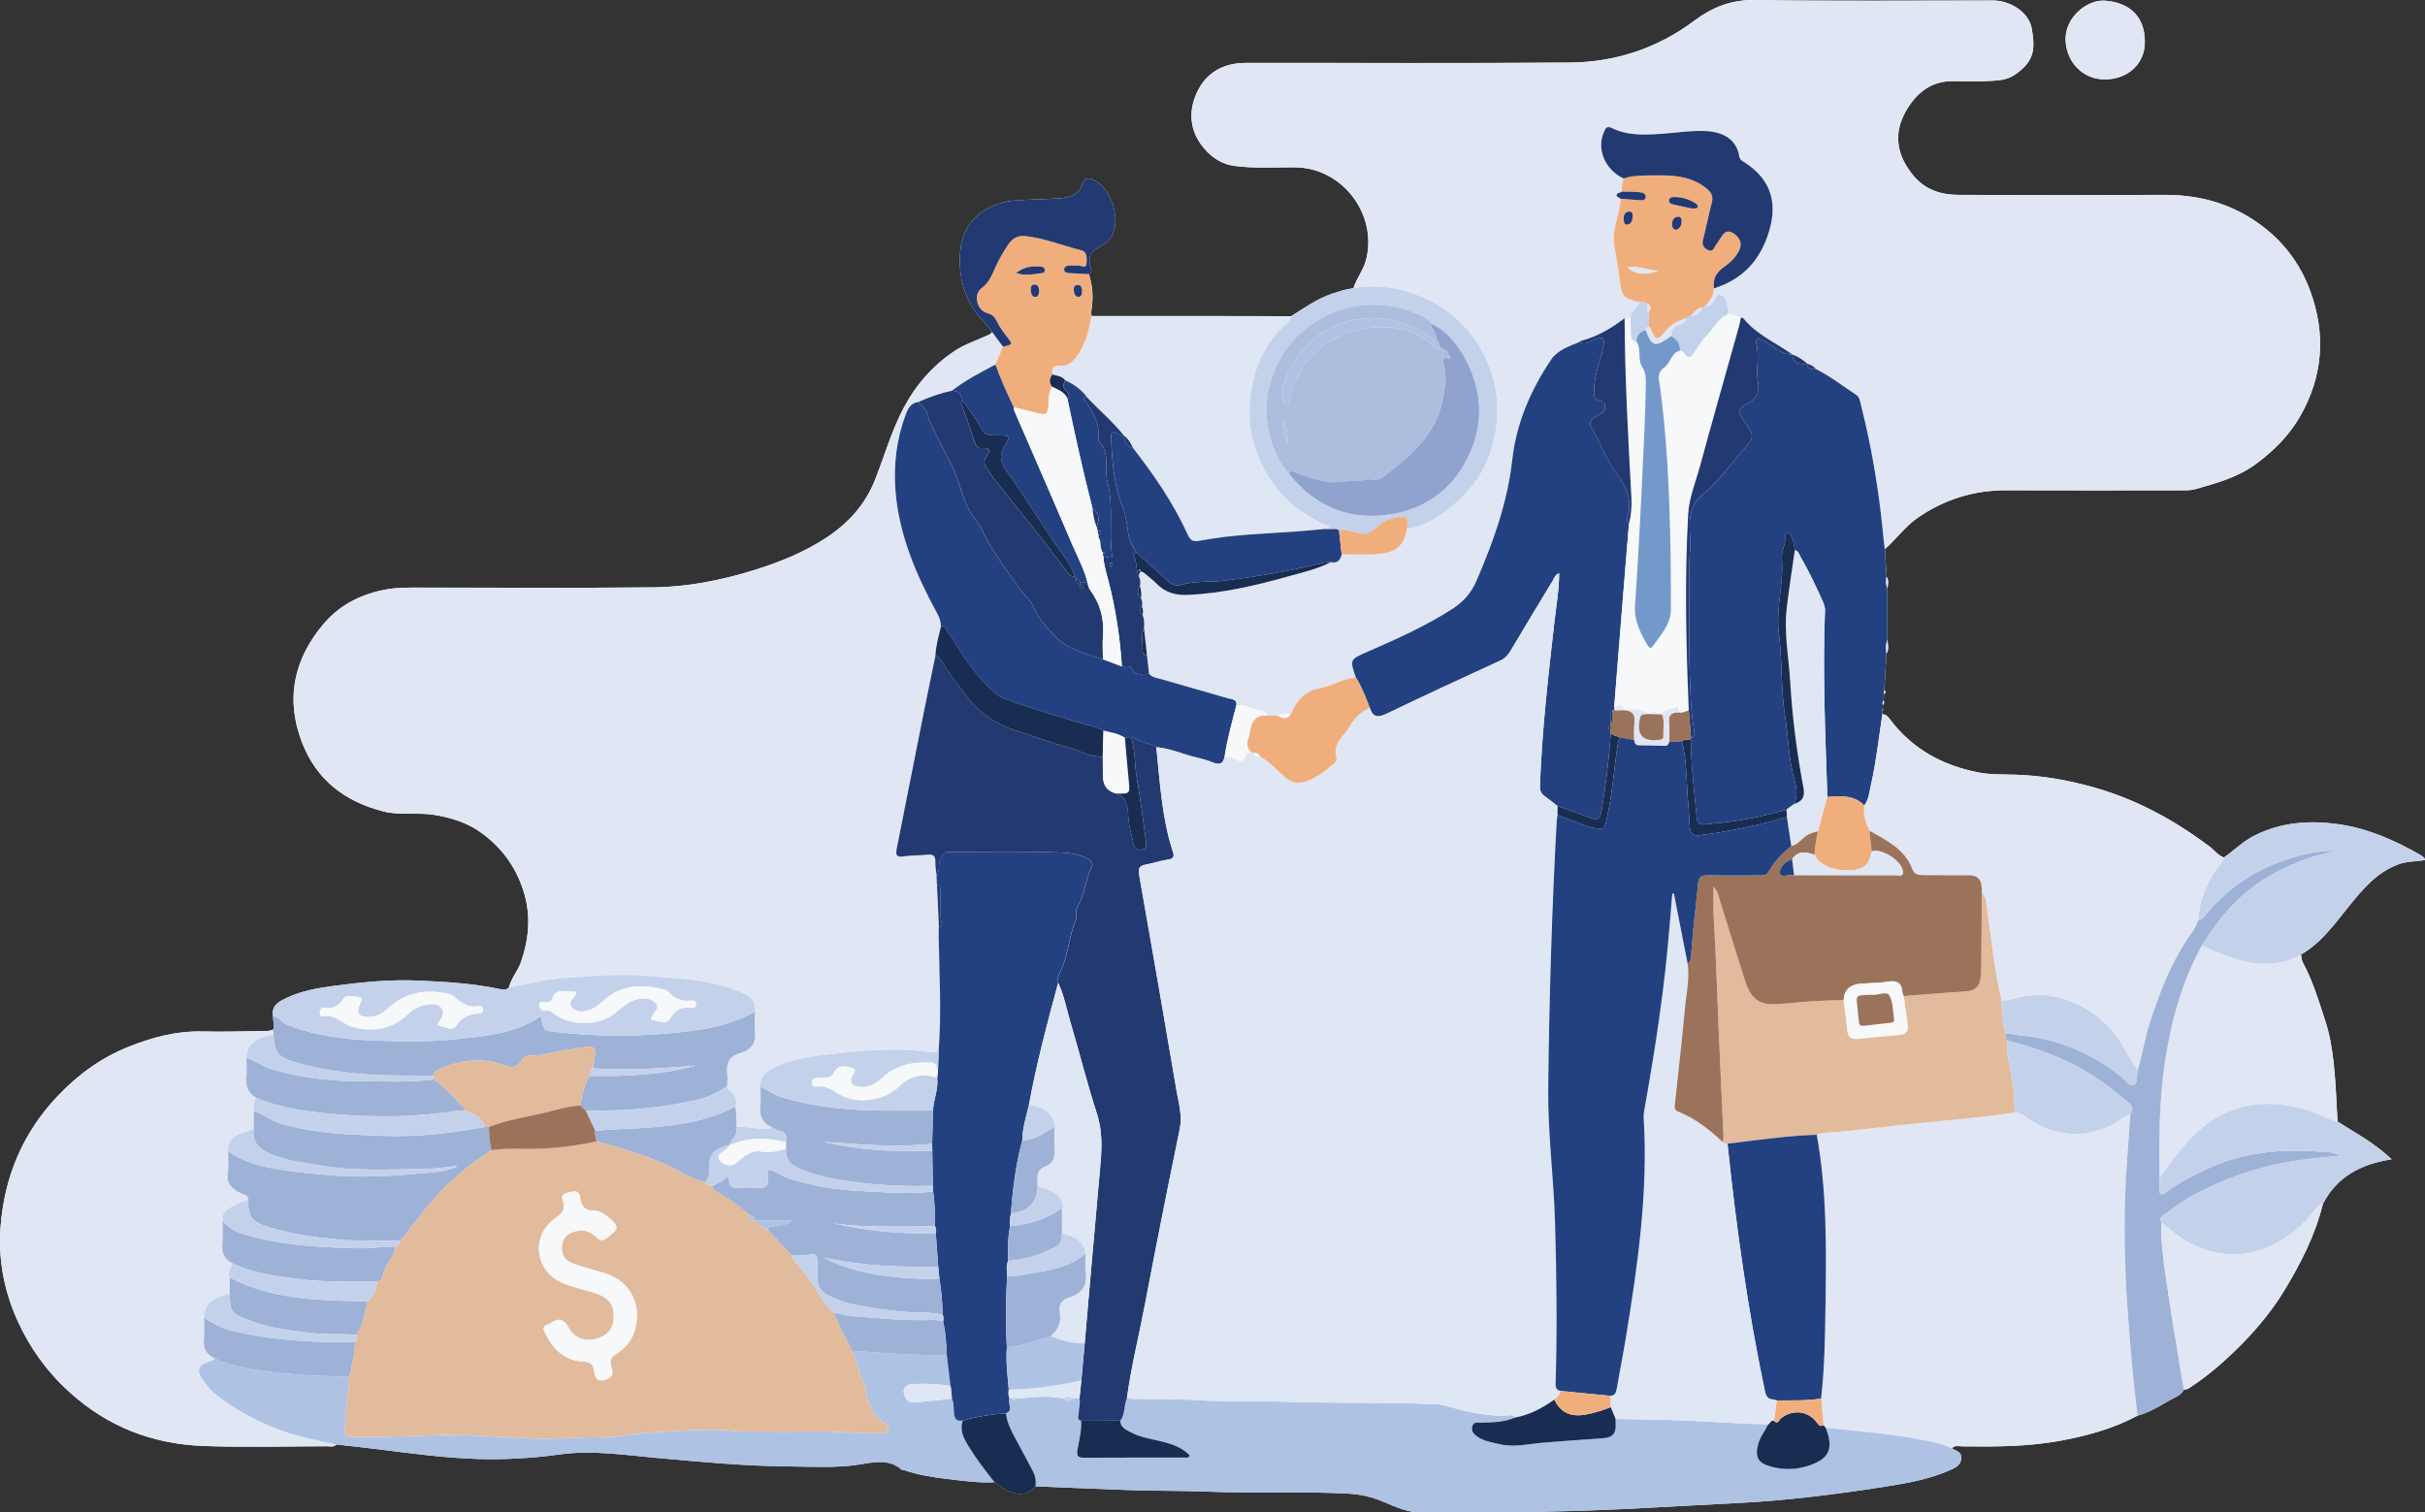 <svg xmlns="http://www.w3.org/2000/svg" id="Lag_2" width="989.74" height="617.36" viewBox="0 0 989.74 617.36"><rect x="0" y="0" width="989.74" height="617.36" fill="#333333" stroke="none"/><g id="Lag_1-2"><path d="m444.37,111.91c1.25-.55,1.26-1.16.83-2.57-1.37-4.53-.18-6.76,4-8.8,1.59-.78,2.93-1.87,3.96-3.33,4.95-6.96.52-21.08-7.48-24.04-1.94-.71-3.33-.26-3.86,1.6-1.52,5.34-5.83,5.96-10.28,6.24-5.84.37-11.71.36-17.54.86-12.42,1.07-21.07,8.96-22.07,20.46-.95,11.01,1.74,21,9.72,29.15,1.21,1.23,2.18,2.69,3.27,4.04-.63,1.06-1.74,1.3-2.76,1.76-4.18,1.89-8.64,3.39-12.42,5.9-8.93,5.93-15.89,13.83-20.92,23.34-4.97,9.4-7.85,19.63-11.73,29.46-3.93,9.95-10.89,17.6-19.58,23.34-8.99,5.95-18.96,10.04-29.36,13.28-13.62,4.25-27.47,7.02-41.65,7.16-31.97.31-63.94.09-95.91.1-4.23,0-8.43-.03-12.65.7-10.17,1.77-19.1,6.19-25.7,13.93-12.12,14.2-15.87,30.42-9.07,48.31,5.9,15.53,17.6,24.45,33.41,28.44,6.72,1.7,13.63.29,20.44,1.36,7.02,1.1,13.62,3.18,19.28,7.24,8.12,5.84,13.9,13.43,17.16,23.25,3.36,10.1,2.55,19.65-.74,29.38-1.27,3.75-4.03,6.77-5.03,10.63-1.26,1.29-2.75.82-4.2.53-10.84-2.23-21.87-2.88-32.87-3.36-11.55-.5-23.07.66-34.51,2.19-6.51.87-13.01,2.01-19.04,4.84-3.1,1.45-6.19,2.95-5.72,7.23.13,1.92.62,3.83.17,5.77-.85.2-1.69.55-2.54.56-8.93.11-17.87.38-26.8.18-10.3-.22-20.01,2.44-29.35,6.11-11.19,4.39-20.79,11.31-29.18,20.12-14.34,15.06-21.82,32.98-23.41,53.42-1.02,13.2,1.37,26.04,6.78,38.11,5.01,11.16,11.94,20.88,21.15,29.29,15.73,14.36,34.19,21.41,55.06,22.16,16.7.6,33.44.13,50.16.1,1.31,0,2.78.5,3.89-.72,5.55.63,11.11,1.23,16.66,1.91,13.57,1.68,27.13,3.56,40.8,4,11.32.36,22.56-.3,33.87-1.87,13.09-1.82,26.38.27,39.51,1.45,18.09,1.63,36.17,3.34,54.35,3.47,9.34.06,18.71.69,28.01-.75,6.06-.94,12.16-2.59,17.55,2.09.24.21.74.11,1.09.22,5.69,1.92,11.59,2.87,17.51,3.56,6.4.74,12.8,1.69,19.28,1.32,2.02,1.22,3.73,2.89,5.98,3.76,4.72,1.82,7.83,1.25,10.72-2.08,12.93.52,25.86,1.08,38.8,1.55,10.58.38,21.16.17,31.76.62,19.17.81,38.39-.25,57.58.84,4.05.23,7.84,1.01,11.61,2.4,5.47,2.02,10.76,5.13,16.68,5.17,27.16.16,54.32.06,81.48-1.21,16.4-.76,32.79-1.78,49.2-2.58,9.55-.46,19.1-1.33,28.6-2.41,10.47-1.18,20.93-2.64,31.34-4.29,9.08-1.44,18.16-3.05,26.63-6.88,2.03-.92,4.09-2.02,4.21-4.74.12-2.67-2.33-2.87-3.82-4,1.21-1.34,2.82-.8,4.24-.78,13.44.16,26.89.13,40.15-2.33,10.86-2.02,21.51-4.91,31.34-10.21,4.74-1.3,8.91-3.81,13.08-6.27,2.08-1.22,4.68-1.85,5.83-4.36.6-.12,1.31-.09,1.8-.4,7.87-5.04,14.91-11.2,21.43-17.76,6.79-6.83,12.97-14.31,17.99-22.65,6.63-11.01,12.44-22.37,15.51-34.95,5.75-11.16,15.56-16.33,28.08-18.25-6.93-6.61-14.71-10.71-22.07-15.39-.5-8.02-.71-16.07-1.59-24.05-.63-5.74-1.62-11.56-3.41-17.03-2.65-8.09-5.08-16.31-9.18-23.88-.51-.93-.51-2.14-.75-3.22,8.31-4.8,13.71-12.48,19.56-19.71,5.65-6.98,11.33-13.85,20.21-17.13,3.53-1.3,7.22-1.11,10.87-1.73-.2-.53-.22-.81-.37-.95-.47-.41-.95-.83-1.49-1.13-10.43-5.96-21.27-10.79-33.3-12.53-11.97-1.73-23.54-.91-34.54,4.63-4.62,2.33-8.22,6.01-12.38,8.93-2.45-.86-3.92-3.02-5.9-4.5-14.37-10.79-29.88-19.25-47.29-24.15-10.56-2.97-21.24-4.85-32.21-5.15-4.96-.14-10.02.03-14.85-.92-14.46-2.84-26.83-9.47-35.9-21.47-.8-1.06-1.63-2.26-3.22-2.31.02-.49.04-.99.06-1.48.1-.07.28-.16.27-.2-.05-.19-.15-.37-.24-.56.03-.51.07-1.01.1-1.52.59-.55.53-1.2.29-1.88.06-.87.11-1.73.17-2.6.78-.46.84-.95.09-1.5.3-5,.6-10,.9-14.99,1.09-1.79.52-3.71.39-5.59,0-6.99,0-13.98,0-20.97.17-1.64.66-3.3-.34-4.86-.24-3.74-.47-7.49-.71-11.23,4.66-4.09,8.29-9.29,13.43-12.82,10.83-7.45,22.82-11.25,36.06-11.19,24.1.1,48.2.03,72.3.01,1.74,0,3.43-.05,5.17-.54,8.69-2.5,17.3-4.81,24.82-10.46,7.07-5.31,13.1-11.3,17.51-18.89,9.61-16.53,10.79-33.95,4.25-51.65-4.24-11.48-11.51-20.89-21.87-28.02-11.52-7.93-24.08-11.1-37.84-11.04-27.97.12-55.94.1-83.91,0-7.05-.03-13.44-2.08-18.21-7.79-6.88-8.22-8.48-17.19-3.02-26.58,4.25-7.31,10.35-12.34,19.55-12.06,4.62.14,9.25.21,13.86-.04,3.68-.2,7.49-.26,10.74-2.44,8.2-5.48,8.6-10.54,7.08-19.1-1.15-6.45-8.64-11.34-15.78-11.34-32.47,0-64.93.3-97.39-.19-9.55-.14-17.29,3.05-24.46,8.41-15.16,11.33-32.3,17-50.99,17.13-44.08.32-88.15.08-132.23.14-9.14.01-16.26,4.02-20,12.4-3.84,8.62-2.33,16.99,4.25,23.76,2.92,3.01,6.62,5.3,11.34,5.9,8.11,1.03,16.19.54,24.27.54,19.62,0,33.98,19.11,29.39,37.57-1.07,4.31-3.96,7.7-5.24,11.84-2.98.27-5.77,1.23-8.59,2.16-6.18,2.03-11.37,5.82-16.79,9.21-9.73-.02-19.47-.04-29.2-.05-17.43,0-34.86,0-52.29,0-.27-1.36,0-2.68.17-4.03.58-4.45.11-8.81-1.29-13.08Zm414.63-79.51c9.54,0,16.39-6.38,16.4-15.26.01-11.13-7.02-16.22-16.37-16.87-7.15-.49-16.55,6.88-15.97,16.51.53,8.72,7.08,15.62,15.94,15.62Z" fill="#fefefe" stroke-width="0"></path><path d="m552.36,117.7c1.29-4.15,4.17-7.54,5.24-11.84,4.59-18.47-9.77-37.58-29.39-37.57-8.08,0-16.17.49-24.27-.54-4.72-.6-8.42-2.89-11.34-5.9-6.58-6.77-8.1-15.14-4.25-23.76,3.74-8.38,10.86-12.39,20-12.4,44.08-.06,88.16.19,132.23-.14,18.69-.14,35.84-5.8,50.99-17.13,7.17-5.36,14.91-8.55,24.46-8.41,32.46.49,64.93.19,97.39.19,7.13,0,14.63,4.88,15.78,11.34,1.52,8.56,1.12,13.62-7.08,19.1-3.25,2.17-7.07,2.24-10.74,2.44-4.61.25-9.24.17-13.86.04-9.21-.27-15.31,4.75-19.55,12.06-5.45,9.39-3.85,18.36,3.02,26.58,4.77,5.7,11.16,7.76,18.21,7.79,27.97.11,55.94.13,83.91,0,13.76-.06,26.32,3.11,37.84,11.04,10.37,7.13,17.63,16.54,21.87,28.02,6.53,17.7,5.36,35.12-4.25,51.65-4.42,7.6-10.44,13.58-17.51,18.89-7.53,5.65-16.13,7.97-24.82,10.46-1.74.5-3.43.54-5.17.54-24.1.01-48.2.09-72.3-.01-13.24-.05-25.23,3.74-36.06,11.19-5.13,3.53-8.77,8.73-13.43,12.82-.17-1.36-.39-2.71-.51-4.07-1.71-18.67-4.73-37.12-9.36-55.29-.34-1.32-.47-2.72-1.77-3.58-5.41-3.56-10.53-7.57-16.33-10.5-1-1.17-2.3-1.85-3.75-2.3l.03.02c-1.77-1.64-3.75-2.94-6.04-3.74,0,0,.02.01.02.01-6.74-4.82-14.64-8.06-20-14.77-.18-.23-.69-.2-1.05-.29-1.66-.83-3.43-1.26-5.27-1.45.36-1.88-.43-3.6-.7-5.4-.22-1.46-1.27-2.06-2.45-2.43-1.41-.44-1.49.96-1.96,1.69-1.08,1.68-2.15,3.32-4.5,3.19,2.04-2.14,3.77-4.45,3.94-7.56,11.78-3.67,18.98-11.61,22.48-23.38,3.54-11.9.53-21.05-9.74-27.85-1.03-.68-2.22-1.14-2.45-2.6-1.1-7.15-6.81-10.06-13.96-10.37-5.75-.25-11.43.66-17.15,1.09-7.11.52-14.25.93-20.91-2.31-2.16-1.05-2.61.26-3.23,1.67-3.07,6.97.51,15.39,8.02,18.91-.46,1.76-.93,3.53-.67,5.38-.71.61-2.24.32-2.2,1.63.01.43,1.08.83,1.66,1.24-.32,6.48-3.74,12.54-2.56,19.24.79,4.49,1.55,8.98,2.13,13.5.93,7.28,1.32,7.82,8.3,9.55-.74,2.44-3.68,3.58-3.76,6.4-.82.03-1.64.05-2.46.08-5.4,4.16-11.19,7.57-17.86,9.28-.21.05-.37.31-.56.47-4.26,1.74-8.93,3.29-11.54,7.16-8.34,12.36-14.21,25.99-15.86,40.8-1.95,17.53-7.78,33.67-14.68,49.64-2.08,4.81-5.24,8.35-9.54,11.17-10.92,7.14-22.8,12.37-34.68,17.58-7.47,3.27-7.51,3.18-4.98,10.54-5.27.52-9.79,3.58-14.87,4.49-6.33,1.14-9.31,5.43-11.72,10.6-1.68.2-3.5-.65-5.04.65-1.52-.06-3.04-.12-4.56-.18-.28-.52-.53-1.47-.85-1.5-4.03-.35-7.48-3.18-11.68-2.73.19-2.44-1.84-2.3-3.27-2.72-9.1-2.64-18.22-5.19-27.31-7.86-1.75-.51-3.72-.67-5.06-2.18-.28-2.5-.56-5-.85-7.51-.41-3.72-.82-7.44-1.23-11.17.18-1.82.17-3.62-.56-5.34.31-1.23.15-2.43-.28-3.6.23-1.08.22-2.14-.36-3.13.25-1.73.06-3.43-.46-5.09.27-1.35.32-2.67-.44-3.91.19-1.61.53-2.89,2.41-1.24,1.6,1.39,3.35,2.63,4.82,4.15,3.64,3.76,7.83,4.84,13.13,4.58,13.71-.67,26.92-3.69,40.02-7.38,6.07-1.71,12.3-3.02,17.97-5.96,2.66.61,3.87-.81,4.41-3.15,4.46,0,8.94.19,13.39-.01,8.51-.38,12.07-3.27,13.31-10.4,6.38-1.13,11.84-4.15,16.87-8.11,8.09-6.37,14.43-14.11,17.4-24.05,3.63-12.13,3.63-24.3-1.56-36.1-6.03-13.73-16.35-22.94-30.41-27.86-7.83-2.74-15.96-3.57-24.22-2.08Z" fill="#e0e6f4" stroke-width="0"></path><path d="m207.68,403.11c1-3.86,3.76-6.88,5.03-10.63,3.29-9.73,4.1-19.27.74-29.38-3.26-9.81-9.04-17.41-17.16-23.25-5.66-4.07-12.26-6.15-19.28-7.24-6.81-1.07-13.72.34-20.44-1.36-15.81-3.99-27.51-12.91-33.41-28.44-6.8-17.89-3.06-34.11,9.07-48.31,6.61-7.74,15.53-12.16,25.7-13.93,4.22-.73,8.42-.7,12.65-.7,31.97,0,63.94.21,95.91-.1,14.19-.14,28.03-2.9,41.65-7.16,10.4-3.25,20.37-7.33,29.36-13.28,8.69-5.75,15.65-13.39,19.58-23.34,3.88-9.83,6.76-20.06,11.73-29.46,5.03-9.51,11.99-17.41,20.92-23.34,3.78-2.51,8.24-4.01,12.42-5.9,1.02-.46,2.14-.71,2.76-1.76,1.49,2.01,2.97,4.02,4.46,6.02-1.04,2.42-2.07,4.84-3.11,7.27-6.1,3.24-12.27,6.39-17.73,10.68-4.78.97-9.33,2.64-13.77,4.61-3.12.39-4.27,2.86-5.17,5.28-3.72,10.07-4.96,20.57-4.08,31.19,1.48,17.96,8.47,34.15,16.97,49.76,1.05,1.93,1.73,3.79,1.44,5.96-.92,3.72-1.92,7.41-2.14,11.26-1.68,8.17-3.41,16.34-5.04,24.52-3.61,18.09-7.14,36.2-10.78,54.29-.52,2.57-.15,3.65,2.84,3.18,3.07-.48,6.23-.31,9.33-.67,2.48-.29,3.74.26,3.6,3.06-.09,1.83.34,3.7.54,5.54.06,1.24.12,2.48.18,3.72.26,5.74.52,11.47.78,17.21-.03,1.24-.1,2.47-.08,3.71.3,15.74,1.22,31.49-.03,47.23-4.36.48-8.63-.65-12.97-.77-10.31-.27-20.58.41-30.78,1.64-8.43,1.01-16.96,2.05-24.66,6.28-2.92,1.6-4.57,3.67-4.33,7.06,0,2.71.23,5.45-.05,8.14-.42,3.95.98,6.69,4.53,8.38-1.11,1.21-2.58.69-3.88.69-3.47,0-6.87-1.14-10.37-.71-.04-2.81.17-5.63-.58-8.39,1.07-1.46.15-2.82-.18-4.23-.42-1.83-2.85-2.06-3.1-3.99.05-1.61.33-3.26.12-4.84-.6-4.68.71-7.59,5.78-8.98,3.54-.97,5.99-3.78,5.55-8.19-.29-2.83-.05-5.71-.05-8.57.64-3.79-1.74-5.97-4.57-7.34-6.3-3.05-13.13-4.41-20.04-5.43-6.16-.91-12.37-1.07-18.53-1.69-11.36-1.14-22.57.04-33.86.72-7.99.48-15.65,2.58-23.45,3.95Z" fill="#e0e6f4" stroke-width="0"></path><path d="m872.39,577.88c-9.83,5.29-20.48,8.19-31.34,10.21-13.26,2.47-26.71,2.49-40.15,2.33-1.42-.02-3.03-.56-4.24.78-1.98-.72-3.91-1.66-5.94-2.13-14.98-3.5-30.29-4.67-45.54-6.21-.31-.38-.61-.75-.92-1.13-.33-3.62-.66-7.24-1-10.85,1.41-12.51,1.59-25.08,1.78-37.65.36-23.41.63-46.83-3.56-70.02.83-.26,1.64-.71,2.48-.76,12.62-.76,25.13-2.63,37.7-3.86,13.55-1.33,27.12-2.45,40.59-4.5,1.6-.15,2.85.63,4.08,1.52,10.87,7.9,22.35,9.62,34.86,3.93,2.96-1.35,5.15-3.84,8.29-4.73-.76,11.65-1.88,23.28-2.2,34.94-.43,15.79.06,31.58,1.24,47.37,1.02,13.62,2.17,27.21,3.86,40.75Z" fill="#e0e6f4" stroke-width="0"></path><path d="m137.28,589.65c-1.11,1.21-2.58.72-3.89.72-16.72.03-33.46.5-50.16-.1-20.87-.75-39.33-7.81-55.06-22.16-9.21-8.4-16.15-18.12-21.15-29.29-5.42-12.08-7.81-24.92-6.78-38.11,1.58-20.44,9.07-38.36,23.41-53.42,8.39-8.81,17.99-15.73,29.18-20.12,9.34-3.67,19.06-6.33,29.35-6.11,8.93.19,17.86-.07,26.8-.18.85-.01,1.69-.37,2.54-.56.04.74.07,1.47.11,2.21-.49.04-1.01.02-1.48.13-6.5,1.51-9.54,4.4-9.52,9.02,0,2.85.17,5.71-.05,8.54-.27,3.44.82,6.04,3.82,7.8-.5,1.77-1.12,3.52-.74,5.41-.03,2.46-.06,4.93-.09,7.39-1.74.62-3.5,1.2-5.22,1.88-3.21,1.28-5.65,3.18-5.25,7.14,0,2.85.37,5.77-.08,8.55-.8,4.98,1.98,7.24,5.88,8.93,1.21.53,2.77.74,2.37,2.69-2.6.34-4.86,1.48-7.08,2.81-2.13,1.28-3.81,2.74-3.31,5.54-.02,3.24.16,6.5-.11,9.72-.29,3.39.92,5.79,3.78,7.47.73,2.11-2.52,3.7-.77,5.94-.01,2.23-.02,4.47-.04,6.7-7.29,1.58-10.33,4.4-10.45,9.69,0,3.07.21,6.16-.06,9.2-.33,3.74,1.31,6,4.55,7.42-.61.89-1.58,1.14-2.54,1.43-4.28,1.31-5.14,3.54-2.62,7.11,1.8,2.54,3.75,4.99,6.26,6.87,11.4,8.55,24.09,14.35,37.98,17.51,3.47.79,6.95,1.5,10.42,2.25Z" fill="#e0e6f4" stroke-width="0"></path><path d="m745.18,582.87c15.25,1.54,30.56,2.7,45.54,6.21,2.04.48,3.97,1.41,5.94,2.13,1.49,1.13,3.94,1.32,3.82,4-.12,2.72-2.18,3.82-4.21,4.74-8.47,3.83-17.55,5.44-26.63,6.88-10.41,1.65-20.86,3.11-31.34,4.29-9.5,1.07-19.05,1.94-28.6,2.41-16.4.8-32.79,1.81-49.2,2.58-27.16,1.26-54.31,1.37-81.48,1.21-5.92-.03-11.21-3.15-16.68-5.17-3.77-1.39-7.56-2.17-11.61-2.4-19.19-1.09-38.41-.03-57.58-.84-10.59-.45-21.18-.23-31.76-.62-12.93-.47-25.87-1.03-38.8-1.55.34-2.15-.03-4.22-1.01-6.11-2.27-4.38-4.65-8.71-6.98-13.06-1.81-3.37-3.64-6.74-4.04-10.65,3.41-1.31.36-4.2,1.49-6.07.32.02.65.03.97.05.49.81.99.82,1.5.01,6.49-.35,12.99-1.59,19.48,0,1.25,1.16,2.5,1.16,3.75,0,.93-.01,1.86-.03,2.78-.04.39,2.09-.3,4.12-.35,6.17-.03,1.04-.91,2.55,1.05,2.94.22,4.02-.83,7.9-1.5,11.79-.51,2.98.52,3.29,3.02,3.27,13.57-.09,27.14-.04,40.71-.07.65,0,1.52.39,2.08-.9-3.39-3.46-7.86-4.81-12.43-5.89-4-.94-8.09-1.59-11.74-3.57-1.91-1.04-4.15-1.94-4.2-4.7,2.14-2.64,1.31-6.17,2.71-9.04,9.19.43,18.38.04,27.6.62,13.15.82,26.36.35,39.55.76,19.65.6,39.34.08,59,.94,1.11.05,2.23.18,3.3.48,8.76,2.4,17.51,4.82,26.75,4.04.87-.07,1.77,0,2.28.92-4.45,1.94-9.18,2-13.92,2.11-1.28.03-2.86-.54-3.5,1.29-.66,1.87.27,3.12,1.65,4.17,2.79,2.11,6.17,2.54,9.45,3.31,6.02,1.42,11.91-.17,17.84-.61,8.22-.62,16.43-1.32,24.65-1.84,3.69-.23,5.05-2.15,4.85-5.6-.04-.74-.02-1.49-.02-2.24,7.46.12,14.93.24,22.39.45,13.32.36,26.59,1.47,39.9,1.74-1.28,2.67-3.24,4.97-4.04,7.91-1.49,5.47-.24,7.9,5.22,9.38,4.9,1.33,9.85,1.28,14.7-.22,9.02-2.8,10.96-6.87,7.62-15.61Z" fill="#aec2e4" stroke-width="0"></path><path d="m741.3,150.72c5.81,2.93,10.93,6.94,16.33,10.5,1.3.86,1.44,2.26,1.77,3.58,4.63,18.18,7.65,36.62,9.36,55.29.12,1.36.34,2.71.51,4.07.24,3.74.47,7.49.71,11.23-.25,1.65-.35,3.28.34,4.86,0,6.99,0,13.98,0,20.98-.79,1.82-.57,3.7-.39,5.58-.3,5-.6,10-.9,14.99-.03.5-.06,1-.09,1.5-.06.87-.11,1.73-.17,2.6-.5.56-.52,1.2-.29,1.88-.03.51-.07,1.01-.1,1.52-.01.25-.02.5-.03.76-.02.49-.04.99-.06,1.48-1.5,9.52-2.47,19.13-4.62,28.54-.68,2.98-.85,6.14-2.79,8.73-4.25-4.49-9.71-3.77-15.07-3.53-.83-25.36-1.98-50.71-.96-76.09.05-1.3-.36-2.43-.87-3.57-2.72-6.14-5.58-12.22-8.97-18.02-.65-1.11-.87-2.68-2.49-3.02-.21-1.99-.64-3.93-1.49-5.75-.31-.67-.68-1.42-1.62-1.2-.73.17-.91.84-.85,1.47.32,3.07-1.59,5.97-1.34,8.75.91,10.33-2.56,20.36-1.19,30.81,1.45,11.03.74,22.3,2.48,33.37,1.39,8.8,1.4,17.81,3.9,26.43.96,3.32,1.3,6.51-.15,9.74-1.05.77-2.09,1.54-3.14,2.31-2.5.64-4.99,1.27-7.48,1.92-8.49,2.23-17.15,3.3-25.87,4.08-2.37.21-3.12-.59-3.33-3.06-.9-10.58-2.34-21.12-2.35-31.77,0-.14.03-.28.08-.41,1.44-.57,1.57-1.53,1.3-3-1.42-7.7-1.59-15.55-1.81-23.32-.43-14.7-.06-29.43-.18-44.15-.02-2.34.17-4.7.3-6.97.44-7.64-2.49-15.84,5.41-22.24,5.94-4.81,10.49-11.33,15.6-17.14,5.5-6.26,5.48-6.42.7-13.13-.29-.4-.47-.89-.79-1.27-1.51-1.77-.91-2.95.77-4.32,1.2-.98,2.76-1.24,3.8-2.25,2.03-1.98,2.82-4.08,2.23-7.29-.97-5.28.71-10.77-.74-16.19-.46-1.72.87-2,2.66-1.1,4.01,2,7.18,5.8,12.14,5.81,0,0-.02-.01-.02-.01.34,3.95,3.08,4.02,6.04,3.74,0,0-.03-.02-.03-.02.13,2.6,2.04,2.28,3.75,2.3Z" fill="#234181" stroke-width="0"></path><path d="m760.89,328.81c1.93-2.59,2.11-5.76,2.79-8.73,2.15-9.41,3.12-19.02,4.62-28.54,1.59.05,2.42,1.25,3.22,2.31,9.08,12,21.44,18.63,35.9,21.47,4.83.95,9.89.78,14.85.92,10.97.31,21.65,2.18,32.21,5.15,17.4,4.9,32.92,13.36,47.29,24.15,1.98,1.49,3.44,3.64,5.9,4.5-.56,1.95-2.03,3.31-3.12,4.93-4.19,6.21-6.94,12.97-7.33,20.56-.69,1.46-1.16,3.07-2.09,4.35-8.27,11.29-13.35,24.05-17.62,37.24-2.1,6.5-3.15,13.23-5.1,19.75-1.88-3.05-3.88-6.02-5.61-9.15-7.63-13.8-23.81-23.92-40.85-21-3.03.52-5.92,1.88-9.07,1.71-2.96-12.39-4.12-25.06-5.95-37.63-.31-2.13-.03-4.43-2.06-5.96-.04-.87-.08-1.74-.1-2.61q-.11-4.96-5.16-4.95c-6.22,0-12.44.03-18.66-.07-1.79-.03-3.55-.04-4.45-2.43-3.08-8.21-10.54-11.71-17.5-15.69-1.52-3.26-2.85-6.56-2.13-10.28Z" fill="#e0e6f4" stroke-width="0"></path><path d="m445.48,129.02c17.43,0,34.86-.01,52.29,0,9.73,0,19.47.03,29.2.05-.41,2.32-2.44,3.39-3.89,4.86-9.05,9.19-12.72,20.7-13.09,33.08-.34,11.37,3.36,21.81,10.22,31.13,5.49,7.48,12.66,12.5,20.98,16.18.48.21,1.42-.36,1.37.56-.02.37-.9.68-1.39,1.02-2.85.26-5.71.53-8.56.77-14.29,1.2-28.68,1.31-42.81,4.03-2.7.52-3.9.13-5.07-2.46-5.79-12.78-13.7-24.26-22.29-35.3-.89-1.97-1.93-3.84-3.74-5.15l-.05-.06c-4.55-5.71-10.18-10.38-15.13-15.71-2.31-3.04-5.29-5.2-8.77-6.72-1.24-1.88-3.37-1.86-5.22-2.44-.24-1.92-.02-3.78,2.45-3.54,4.35.43,6.48-2.25,8.49-5.36,2.95-4.56,3.98-9.75,5-14.94Z" fill="#dfe6f4" stroke-width="0"></path><path d="m137.28,589.65c-3.48-.75-6.96-1.46-10.42-2.25-13.89-3.16-26.58-8.95-37.98-17.51-2.52-1.89-4.47-4.33-6.26-6.87-2.52-3.56-1.66-5.8,2.62-7.11.96-.29,1.92-.54,2.54-1.43,3.45,1.71,7.14,2.82,10.86,3.58,14.49,2.94,29.19,3.65,43.93,3.89-.37,6.94-1.32,13.83-1.8,20.76-.26,3.77.92,3.97,3.68,3.93,9.84-.14,19.66-.21,29.5-.67,15.05-.71,30.1.64,45.15,1.24,8.31.33,16.68-.67,25.01-.51,6.41.12,12.6-1.22,18.91-1.74,10.79-.87,21.58-1.49,32.41-1.25,1.85.04,3.7.56,5.55.57,9.98.08,19.97.26,29.95.03,9.36-.21,18.66.88,28,.79,1.4-.01,2.99-.02,3.57-1.45.56-1.4-1.01-2.47-1.82-2.9-3.82-2-4.85-5.81-6.46-9.23-.84-1.78-.61-3.83-1.39-5.74-1.9-4.68-3.34-9.55-4.97-14.34,12.86.71,25.69,2.07,38.6,1.56.51,4.26,1.02,8.51,1.52,12.77-5.15-.89-10.35-1.06-15.55-.8-3.42.17-4.52,2.81-2.77,5.75,1.35,2.27,3.37,1.79,5.26,1.62,4.54-.39,9.07-.96,13.61-1.45.97,1.95.67,4.11.88,6.16.25,2.46,1.31,3.21,3.55,2.83-1.4,3.94.29,7.14,2.28,10.39,3.18,5.21,6.9,10.02,10.67,14.79-6.48.37-12.89-.58-19.28-1.32-5.92-.68-11.82-1.64-17.51-3.56-.35-.12-.84-.01-1.09-.22-5.39-4.68-11.49-3.02-17.55-2.09-9.3,1.44-18.68.81-28.01.75-18.17-.12-36.25-1.84-54.35-3.47-13.13-1.18-26.42-3.26-39.51-1.45-11.31,1.57-22.55,2.24-33.87,1.87-13.67-.44-27.23-2.33-40.8-4-5.55-.69-11.1-1.28-16.66-1.91Z" fill="#aec2e4" stroke-width="0"></path><path d="m939.1,389.68c.24,1.08.25,2.28.75,3.22,4.1,7.56,6.53,15.79,9.18,23.88,1.79,5.47,2.78,11.29,3.41,17.03.88,7.98,1.09,16.03,1.59,24.05-1.3-.42-2.65-.73-3.89-1.29-9.62-4.35-19.48-6.99-30.22-5.56-8.57,1.15-15.83,4.65-22.26,10.32-6.49,5.73-11.41,12.7-16.29,19.72-.23-15.89-.18-31.76,2.21-47.54,2.52-16.66,6.87-32.71,15.07-47.55,2.05.89,4.09,1.82,6.16,2.67,11.29,4.66,22.65,7.4,34.29,1.04Z" fill="#e0e6f4" stroke-width="0"></path><path d="m898.66,385.97c-8.2,14.84-12.55,30.89-15.07,47.55-2.39,15.78-2.43,31.65-2.21,47.54,0,1.12-.04,2.25,0,3.37.04.97-.43,2.25.43,2.82,1.2.8,2.03-.62,2.86-1.17,6.53-4.37,13.46-8,20.74-10.88,12.86-5.1,26.36-6.06,39.98-5.2,3.02.19,6.46-.15,9.8,1.91-10.98.7-21.3,2.01-31.41,4.62-7.82,2.02-15.3,4.89-22.63,8.35-5.9,2.78-11.46,5.96-16.49,10.04-1.17.95-3.7,1.54-2.55,4.11-.15,7.24.73,14.43,1.75,21.54,2.22,15.6,4.94,31.13,7.45,46.69-1.15,2.5-3.76,3.13-5.83,4.36-4.17,2.46-8.34,4.97-13.08,6.27-1.69-13.54-2.84-27.13-3.86-40.75-1.19-15.78-1.67-31.57-1.24-47.37.32-11.66,1.44-23.3,2.2-34.94,1.51-2.15.5-3.8-1.18-5.13-3.98-3.16-7.89-6.46-12.11-9.28-11.28-7.57-23.76-12.43-36.94-15.54-1.17-.75-.75-1.91-.77-2.96,2.03-.36,3.91.55,5.88.71,15.53,1.28,29.12,7.29,41.32,16.8,1.71,1.33,3.5,4.15,5.21,3.51,1.49-.56,1.09-3.92,1.53-6.05,1.95-6.52,3-13.26,5.1-19.75,4.26-13.19,9.34-25.95,17.62-37.24.93-1.28,1.41-2.89,2.09-4.35,1.23-.12,2.02-.96,2.72-1.83,7.98-9.93,18.02-17.06,29.83-21.65,7.3-2.84,14.87-4.65,22.77-4.88-1.2.59-2.45.99-3.72,1.28-6.59,1.49-12.76,4.02-18.79,7.05-13.67,6.89-23.54,17.61-31.37,30.46Z" fill="#9eb2d7" stroke-width="0"></path><path d="m111.62,422.53c-.04-.74-.07-1.47-.11-2.21.45-1.94-.04-3.85-.18-5.77,2.42.5,3.62,2.83,5.88,3.73,11.11,4.47,22.84,5.9,34.58,6.41,11.29.49,22.64.73,33.96-.49,12.17-1.31,24.41-2.09,34.97-9.4,1.04,5.5,1.26,5.85,4.82,6.29,15.1,1.83,30.21,2.13,45.39.88,12.91-1.07,25.66-2.48,37.19-9.07,0,2.86-.23,5.74.05,8.57.45,4.41-2,7.22-5.55,8.19-5.07,1.39-6.38,4.3-5.78,8.98.2,1.58-.07,3.22-.12,4.84-3.56,2.23-7.24,4.27-11.35,5.27-15.24,3.69-30.73,4.84-46.37,4.59-.74-.68-1.49-1.36-2.23-2.04.92-4.18,1.57-8.44,3.92-12.15,14.56.25,29.05-.25,43.19-4.19-13.95,1.21-27.89,2.08-41.89,1.14.31-1.95.69-3.9.9-5.86.23-2.22-.87-3.3-3.1-3-2.69.37-5.34.94-8.03,1.25-5.15.6-10.09,2.62-15.36,2.39-1.76-.08-2.93.97-3.66,2.2-1.89,3.17-4.36,2.77-7.2,1.7-8.58-3.22-16.99-2.14-25.24,1.25-1.43.59-3.18,1.03-3.4,3.06-9.3-.17-18.59.2-27.91-.58-9.66-.81-19.17-2.12-28.45-4.86-7.18-2.11-8.47-3.93-8.93-11.1Z" fill="#9eb2d7" stroke-width="0"></path><path d="m882.11,499.02c-1.15-2.57,1.38-3.16,2.55-4.11,5.03-4.08,10.59-7.26,16.49-10.04,7.33-3.46,14.82-6.33,22.63-8.35,10.11-2.61,20.43-3.92,31.41-4.62-3.34-2.06-6.78-1.72-9.8-1.91-13.62-.86-27.12.11-39.98,5.2-7.28,2.89-14.2,6.52-20.74,10.88-.82.55-1.66,1.97-2.86,1.17-.86-.58-.39-1.86-.43-2.82-.05-1.12,0-2.24,0-3.37,4.89-7.02,9.8-13.99,16.29-19.72,6.43-5.67,13.69-9.18,22.26-10.32,10.75-1.44,20.6,1.21,30.22,5.56,1.24.56,2.59.86,3.89,1.29,7.36,4.68,15.14,8.77,22.07,15.39-12.52,1.92-22.33,7.09-28.08,18.25-1.56.1-2.42,1.25-3.23,2.33-3.63,4.82-7.87,8.96-13.04,12.1-12.34,7.51-24.98,8.27-37.92,1.57-4.33-2.24-7.92-5.51-11.74-8.47Z" fill="#c3d1eb" stroke-width="0"></path><path d="m308.13,412.89c-11.53,6.59-24.28,8-37.19,9.07-15.18,1.25-30.29.95-45.39-.88-3.56-.43-3.79-.78-4.82-6.29-10.57,7.31-22.8,8.09-34.97,9.4-11.33,1.22-22.68.98-33.96.49-11.73-.51-23.47-1.94-34.58-6.41-2.26-.91-3.46-3.24-5.88-3.73-.47-4.29,2.62-5.78,5.72-7.23,6.03-2.83,12.53-3.97,19.04-4.84,11.45-1.53,22.96-2.69,34.51-2.19,11,.48,22.03,1.13,32.87,3.36,1.44.3,2.94.76,4.2-.53,7.8-1.37,15.46-3.47,23.45-3.95,11.28-.68,22.49-1.87,33.86-.72,6.16.62,12.38.78,18.53,1.69,6.9,1.02,13.73,2.38,20.04,5.43,2.83,1.37,5.21,3.55,4.57,7.34Zm-157.65,2.24c-4.32.01-5.31-1.68-3.34-5.76.39-.81,1.02-1.95-.12-2.15-2.38-.43-5.62-1.54-7.01.65-2.02,3.19-4.45,3.85-7.72,3.56-.99-.09-1.68.41-1.73,1.5-.04.89.04,2.22,1.06,1.99,5.04-1.15,8.11,3.06,12.25,4.23,8.66,2.44,16.44.86,23.04-5.52,2.33-2.25,5.21-3.36,8.38-3.69,1.9-.2,3.91-.04,5.05,1.72,1.08,1.68.19,3.34-.73,4.88-.39.66-1.62,1.67-.34,2.06,2.27.69,5.39,2.48,6.94.09,2.42-3.71,5.61-4.79,9.54-5.06.84-.06,1.38-.5,1.41-1.41.04-1.12-.64-1.74-1.62-1.55-4.24.87-7.26-1.18-10.15-3.86-.76-.71-2-1.02-3.08-1.25-8.92-1.88-17-.36-23.87,5.99-2.24,2.07-4.79,3.55-7.96,3.58Zm80.47-10.48c-2.41-.41-4.53.19-5.57,2.89-.55,1.42-1.68,1.6-3.02,1.63-.84.02-2.4-.57-2.26,1,.1,1.24.62,2.88,2.61,2.32,1.12-.31,1.93.17,2.71.82,6.68,5.56,18.35,5.78,25.21.57,3.41-2.6,6.43-5.96,11.17-6.22,2.34-.13,4.57.1,6.04,2.15,1.44,2.01-.83,3.08-1.41,4.58-.28.72-1.45,1.89-.12,1.99,2.48.19,5.52,2.35,7.44-.96,1.92-3.32,4.6-4.58,8.32-4.04,1.04.15,2.04-.14,2.01-1.55-.02-1.15-.82-1.58-1.75-1.42-3.85.62-6.95-.59-9.49-3.51-.38-.44-1.02-.75-1.6-.9-9.39-2.5-18.19-2.11-25.67,5.12-2.09,2.02-4.62,3.4-7.56,3.73-1.97.22-3.81-.42-4.92-2.1-1.08-1.62.37-2.77,1.27-3.88,1.22-1.48.99-2.19-.97-2.21-.75,0-1.5,0-2.44,0Z" fill="#c3d1eb" stroke-width="0"></path><path d="m898.66,385.97c7.83-12.85,17.71-23.57,31.37-30.46,6.03-3.04,12.2-5.57,18.79-7.05,1.28-.29,2.53-.69,3.72-1.28-7.89.23-15.47,2.04-22.77,4.88-11.82,4.59-21.85,11.72-29.83,21.65-.7.87-1.49,1.71-2.72,1.83.39-7.58,3.14-14.34,7.33-20.55,1.09-1.62,2.56-2.98,3.12-4.93,4.17-2.92,7.77-6.6,12.38-8.93,10.99-5.54,22.57-6.36,34.54-4.63,12.04,1.74,22.87,6.58,33.3,12.53.54.31,1.02.72,1.49,1.13.15.13.17.42.37.95-3.66.62-7.34.43-10.87,1.73-8.87,3.28-14.55,10.15-20.21,17.13-5.85,7.23-11.26,14.91-19.56,19.71-11.63,6.36-22.99,3.62-34.29-1.04-2.07-.85-4.1-1.78-6.16-2.67Z" fill="#c3d1eb" stroke-width="0"></path><path d="m882.11,499.02c3.82,2.96,7.41,6.22,11.74,8.47,12.94,6.7,25.58,5.94,37.92-1.57,5.16-3.14,9.41-7.29,13.04-12.1.81-1.07,1.67-2.22,3.23-2.33-3.07,12.58-8.88,23.94-15.51,34.95-5.02,8.33-11.2,15.81-17.99,22.65-6.52,6.57-13.56,12.73-21.43,17.76-.48.31-1.19.27-1.79.4-2.51-15.56-5.22-31.09-7.45-46.69-1.01-7.11-1.9-14.3-1.75-21.54Z" fill="#e0e6f4" stroke-width="0"></path><path d="m445.48,129.02c-1.02,5.2-2.05,10.38-5,14.94-2.01,3.11-4.15,5.79-8.49,5.36-2.47-.24-2.69,1.62-2.45,3.54-1.29,1.66-1.44,3.34-.08,5.04-1.31,1.92-1.37,4.14-1.45,6.32-.2,5.16-.63,5.48-5.72,4.16-2.85-.74-5.71-1.46-8.57-2.18-2.72-5.7-5.32-11.44-7.46-17.39,1.04-2.42,2.07-4.84,3.11-7.27,4.05-1.02,3.99-.98,1.53-4.16-1.44-1.86-2.86-3.8-3.9-5.89-.92-1.86-1.79-3.08-4.07-3.69-4.28-1.14-5.84-7.64-2.29-10.26,3.11-2.29,4.19-5.36,5.59-8.47,1.49-3.3,3.28-6.41,5.33-9.4,1.72-2.5,3.91-3.68,6.97-3.33,7.85.9,15.18,3.87,22.76,5.8,2.61.66,2.22,3.54,2.13,5.43-.11,2.18-2.1.78-3.28.83-1.24.05-2.49-.1-3.72,0-.99.08-2.16.35-2.11,1.63.05,1.3,1.22,1.38,2.23,1.44,2.6.15,5.21.28,7.81.42,1.4,4.26,1.86,8.63,1.29,13.08-.18,1.35-.44,2.67-.17,4.03Zm-30.71-17.57c4.01,1.36,7.39.35,10.73,0,.66-.07,1.02-.74.91-1.42-.11-.68-.67-1.06-1.32-1.13-3.47-.34-6.85-.25-10.32,2.56Zm9.38,7.22c-.08-1.34-.47-2.56-2.05-2.53-1.33.03-1.4,1.25-1.35,2.23.06,1.23.21,2.75,1.78,2.8,1.43.05,1.49-1.37,1.63-2.5Zm17.51,0c-.09-1.29-.44-2.4-1.88-2.37-1.26.02-1.65,1.02-1.52,2.11.14,1.23.35,2.77,1.9,2.76,1.42,0,1.39-1.47,1.5-2.5Z" fill="#f1ae7d" stroke-width="0"></path><path d="m541.18,215.91c.49-.34,1.37-.66,1.39-1.02.05-.92-.89-.35-1.37-.56-8.32-3.68-15.49-8.7-20.98-16.18-6.85-9.33-10.56-19.76-10.22-31.13.37-12.38,4.05-23.89,13.09-33.08,1.45-1.47,3.48-2.54,3.89-4.86,5.42-3.39,10.6-7.18,16.79-9.21,2.82-.92,5.61-1.89,8.59-2.16,8.26-1.49,16.39-.66,24.22,2.08,14.06,4.91,24.38,14.13,30.41,27.86,5.19,11.8,5.19,23.97,1.56,36.1-2.97,9.94-9.31,17.69-17.4,24.05-5.03,3.96-10.49,6.98-16.87,8.11.73-4.76,0-5.26-4.79-4.59-3.18.44-5.57,1.96-7.74,4.02-2.21,2.1-4.47,3.08-7.66,2.25-2.45-.64-4.94-1.66-7.6-1.21-1.71-.84-3.56-.08-5.31-.45Zm42.72-83.9c-.08-.64-.3-1.17-.91-1.52-5.86-3.45-12.18-5.44-18.97-5.96-11.85-.91-22.29,2.66-31.49,10-7.45,5.94-11.96,13.98-14.38,22.92-1.75,6.45-1.63,13.35-.03,19.93,1.44,5.9,3.86,11.48,8.02,16.1,10.81,13.4,24.69,19.28,41.78,16.4,15.42-2.59,26.26-11.54,32.36-25.76,5.24-12.23,4.33-24.63-1.6-36.41-3.31-6.56-7.77-12.42-14.77-15.7Z" fill="#c3d1eb" stroke-width="0"></path><path d="m444.37,111.91c-2.6-.14-5.21-.27-7.81-.42-1.01-.06-2.18-.14-2.23-1.44-.05-1.29,1.12-1.55,2.11-1.63,1.23-.1,2.48.04,3.72,0,1.18-.04,3.17,1.36,3.28-.83.1-1.89.49-4.77-2.13-5.43-7.59-1.92-14.91-4.9-22.76-5.8-3.06-.35-5.25.83-6.97,3.33-2.05,2.99-3.85,6.1-5.33,9.4-1.4,3.11-2.49,6.18-5.59,8.47-3.56,2.62-2,9.12,2.29,10.26,2.29.61,3.15,1.82,4.07,3.69,1.04,2.1,2.46,4.03,3.9,5.89,2.46,3.18,2.52,3.14-1.53,4.16-1.49-2.01-2.98-4.02-4.46-6.03-1.08-1.35-2.06-2.81-3.27-4.04-7.99-8.15-10.67-18.14-9.72-29.15.99-11.5,9.65-19.39,22.07-20.46,5.83-.5,11.7-.49,17.54-.86,4.45-.28,8.76-.9,10.28-6.24.53-1.85,1.92-2.31,3.86-1.6,8,2.95,12.43,17.08,7.48,24.04-1.04,1.46-2.38,2.55-3.96,3.33-4.18,2.04-5.37,4.27-4,8.8.43,1.41.42,2.01-.83,2.57Z" fill="#223a71" stroke-width="0"></path><path d="m859,32.41c-8.86,0-15.41-6.89-15.94-15.62-.59-9.63,8.82-17.01,15.97-16.51,9.35.65,16.38,5.74,16.37,16.87-.01,8.88-6.86,15.26-16.4,15.26Z" fill="#e0e6f4" stroke-width="0"></path><path d="m405.91,605.06c-3.77-4.77-7.49-9.58-10.67-14.79-1.98-3.25-3.68-6.45-2.28-10.39,5.77-1.62,11.64-2.59,17.62-2.96.4,3.91,2.23,7.28,4.04,10.65,2.33,4.35,4.72,8.67,6.98,13.06.98,1.89,1.35,3.96,1.01,6.11-2.89,3.34-6,3.9-10.72,2.08-2.26-.87-3.97-2.54-5.98-3.76Z" fill="#192d53" stroke-width="0"></path><path d="m769.95,266.82c-.19-1.88-.4-3.77.39-5.58.13,1.88.71,3.79-.39,5.58Z" fill="#e0e6f4" stroke-width="0"></path><path d="m770.33,240.26c-.69-1.58-.59-3.22-.34-4.86,1,1.56.51,3.22.34,4.86Z" fill="#e0e6f4" stroke-width="0"></path><path d="m768.96,283.31c.03-.5.06-1,.09-1.5.75.55.69,1.05-.09,1.5Z" fill="#e0e6f4" stroke-width="0"></path><path d="m768.49,287.79c-.23-.68-.21-1.31.29-1.88.24.68.3,1.33-.29,1.88Z" fill="#e0e6f4" stroke-width="0"></path><path d="m768.36,290.06c.01-.25.02-.5.03-.76.08.18.19.36.24.56.01.04-.18.13-.27.2Z" fill="#e0e6f4" stroke-width="0"></path><path d="m553.36,276.5c-2.52-7.36-2.48-7.27,4.98-10.54,11.89-5.21,23.77-10.44,34.68-17.58,4.3-2.81,7.46-6.36,9.54-11.17,6.91-15.96,12.73-32.11,14.68-49.64,1.65-14.81,7.52-28.44,15.86-40.8,2.61-3.87,7.28-5.41,11.54-7.16,2.54,1.54,4.45-.5,6.57-1.19,3.07-.99,3.71-.48,3.25,2.61-.39,2.58-1.13,5.04-1.93,7.52-1.21,3.76-1.94,7.67-1.95,11.67,0,1.27-.05,2.67,1.5,3.05,1.51.37,2.89.56,3.01,2.61.12,2.11-1.38,2.65-2.77,3.5-1.91,1.16-4.34,2.51-2.76,5.19,3.57,6.08,5.92,12.86,10.14,18.54,4.1,5.52,6.75,11.19,4.44,18.2-.27.81-.13,1.75.72,2.34-.83,10.18-1.68,20.36-2.5,30.55-1.19,14.78-2.36,29.57-3.54,44.35.06.46.12.92.18,1.37-.31.06-.62.11-.93.17-1.41,1.65-.48,3.6-.67,5.41.1.17.11.35.01.53-.97.67-1.12,1.39-.11,2.16.04.45.08.9.12,1.35-.8,10.37-1.91,20.7-3.72,30.95-.74,4.2-1.82,4.6-5.86,2.96-3.99-1.62-8.08-2.95-12.13-4.41-1.78-1.37-3.53-2.77-5.34-4.1-1.44-1.06-1.91-2.34-1.85-4.17.8-22.6,3.41-45.03,5.97-67.47.72-6.33,1.86-12.64,1.87-19.33-1.8.75-2.05,2.1-2.65,3.1-5.77,9.49-11.49,19.02-17.17,28.56-1.05,1.76-2.26,3.13-4.21,4.03-15.42,7.1-30.85,14.18-46.13,21.56-3.56,1.72-5.77,1.9-7.11-2.2-1.66-4.28-3.27-8.59-5.73-12.51Z" fill="#234181" stroke-width="0"></path><path d="m383.92,256.31c.29-2.17-.38-4.03-1.44-5.96-8.49-15.61-15.49-31.8-16.97-49.76-.88-10.62.37-21.12,4.08-31.19.9-2.43,2.05-4.89,5.17-5.28,1.19,1.43,2.97,2.67,3.47,4.31,2.5,8.15,7.31,15.17,10.85,22.79,3.09,6.65,3.89,14.25,8.57,20.21,1.14,1.45,2.25,3,3.04,4.66,4.31,9.04,10.31,16.97,16.13,25.04,1.63,2.26,3.97,4.15,5.01,6.6,2.04,4.83,5.43,8.57,8.93,12.17,5.25,5.4,12.59,6.81,19.38,9.2,2.58.97,5.16,1.95,7.74,2.92,1.31.18,3.27-.52,3.81.66,1.67,3.64,4.64,2.27,7.27,2.39,1.34,1.51,3.31,1.67,5.06,2.18,9.09,2.67,18.21,5.22,27.31,7.86,1.43.42,3.46.28,3.27,2.72-1.75,6.94-3.74,13.83-4.79,20.93-.53,3.09-2.14,3.65-4.95,2.44-2.15-.92-4.48-1.46-6.77-2.03-5.4-1.33-10.55-3.67-16.17-4.17-2.88-1.89-6.71-1.7-9.32-4.21-.07-.07-.57.32-.87.5-.88-.03-1.76-.06-2.64-.09-2.64-1.76-5.72-2.18-8.71-2.91-1.01-.47-1.98-1.1-3.04-1.39-12.51-3.46-24.95-7.15-37.14-11.64-1.27-.47-2.47-.96-3.56-1.9-6.85-5.87-12.05-13.03-16.7-20.67-1.34-2.2-2.94-4.24-4.22-6.47-.86-1.5-1.24-.24-1.82.09Z" fill="#234181" stroke-width="0"></path><path d="m658.82,288.56c1.18-14.78,2.35-29.57,3.54-44.35.82-10.18,1.67-20.36,2.5-30.55.86-3.4,1.16-6.92.98-10.36-1.3-24.47-2.7-48.93-2.77-73.44.82-.03,1.64-.05,2.46-.08.03,2.06-.01,4.12.1,6.17.09,1.54.06,3.28,2.29,3.47,2.12,3.17.32,7.24,2.37,10.39,1.3,2,1.47,4.14,1.44,6.43-.18,13.09-.91,26.15-1.51,39.23-.8,17.3-1.73,34.59-2.92,51.86-.41,5.92,2.22,11.14,5.17,16.12.49.83,1.28,1.5,2.03.42,3.24-4.67,7.44-9.02,7.45-15.13.02-10.6-.06-21.19-.32-31.79-.49-19.58-1.48-39.09-4.03-58.52-.39-2.97-1.76-6.07,1.66-8.45,2.59-1.8,2.77-5.97,6.4-6.9.56.24,1.4.33,1.64.76,1.61,2.88,2.83,2.24,4.33-.16,1.51-2.41,3.06-4.91,5.07-6.87,2.9-2.83,4.49-6.95,8.55-8.61,1.84.2,3.61.63,5.27,1.46-.22,1.09-.37,2.21-.67,3.28-5.33,19.08-10.76,38.13-15.96,57.24-1.79,6.59-4.5,12.98-4.88,19.9-1.46,26.66-.86,53.31.27,79.96-1.4.28-2.69,1.23-4.23.74-.22-.89-.15-2.87-.66-2.47-1.88,1.46-4.81.92-6.08,3.31-.51-.03-1.02-.06-1.52-.08-.97-.49-1.9-2.55-2.96-.08-.51,0-1.02-.02-1.53-.03-2.45-2.12-5.25-2.18-8.2-1.41-.51-.05-1.02-.09-1.53-.14-.12-3.65-2.42-1.11-3.76-1.32Z" fill="#f6f8f9" stroke-width="0"></path><path d="m661.97,78.23c-.26-1.85.21-3.62.67-5.38,3.97-1.33,8.16-1.2,12.21-1.26,7.58-.13,15.25.11,21.64,5.3,1.93,1.57,2.86,3.21,2.2,5.78-1.3,5.06-2.33,10.18-3.62,15.24-.55,2.15.33,3.33,2.1,4.17,1.91.9,2.29-.73,3.01-1.83.81-1.25,1.73-2.43,2.5-3.71,1.72-2.88,3.73-2.36,5.82-.53,2.03,1.78,2.5,3.9,1.27,6.38-1.5,3-3.95,5.09-6.6,6.98-2.9,2.07-4.14,4.8-3.59,8.33-.17,3.12-1.9,5.42-3.94,7.56-.3.09-.59.18-.88.28-2.12.33-3.34,1.84-4.51,3.41-.92-.03-1.56.54-2.23,1.05-3.05.97-5.93,2.33-7.94,4.86-3.54,4.46-4.27,4.42-6.59-.84-.09-.21-.32-.36-.49-.54.02-1.35.03-2.69.05-4.04l.31-.03-.3-.03c-.07-.67-.14-1.34-.22-2.01.89-1.26,1.45-2.46-.47-3.32-.92-.7-1.89-1.15-3.06-.65-6.98-1.73-7.37-2.27-8.3-9.55-.57-4.52-1.34-9.01-2.13-13.5-1.17-6.7,2.24-12.76,2.56-19.24,2.44.2,4.88.44,7.33.57,1.15.06,2.81.38,2.91-1.3.09-1.54-1.57-1.81-2.72-1.92-2.32-.22-4.66-.16-6.99-.22Zm28.58,6.87c1.31-.03,2.26.21,2.41-.75.06-.42-.52-1.12-.99-1.4-2.69-1.62-5.61-2.58-8.79-2.5-.87.02-1.84.2-1.99,1.27-.15,1.1.75,1.51,1.6,1.71,2.76.64,5.55,1.21,7.75,1.68Zm-26.22,24c2.59,2.81,7.62,3.43,12.31,1.45-4.36-.24-8.06-2.15-12.31-1.45Zm19.91-15.29c1.54-.61,2.07-1.92,2.1-3.48.02-1.09-.36-2.06-1.68-1.85-1.85.29-2.24,1.76-2.18,3.32.03,1.01.4,1.95,1.76,2.01Zm-21.58-4.52c.15,1.09.06,2.61,1.64,2.37,1.56-.24,1.98-1.74,2.03-3.19.04-1.03-.04-2.21-1.45-2.1-1.69.13-2.2,1.4-2.23,2.93Z" fill="#f1ae7d" stroke-width="0"></path><path d="m541.18,215.91c1.75.37,3.6-.39,5.31.45.36,3.32.73,6.64,1.09,9.96-.55,2.34-1.76,3.76-4.42,3.15-1.37-.06-2.68.14-4.03.48-12.86,3.25-25.92,5.34-39.07,7.03-5.91.76-11.96.03-17.74,1.71-2.07.6-3.73.23-5.18-1.08-4.42-3.95-8.77-7.98-13.14-11.98-1.68-2.32-3.05-4.71-3.49-7.66-.57-3.78-.96-7.73-2.36-11.23-3.45-8.58-4.16-17.54-4.6-26.57-.22-4.4-.05-4.4,3.65-2.63.42.2.98.13,1.48.19,0,0,.05.06.05.06.26,2.43.96,4.54,3.74,5.15,8.59,11.04,16.5,22.52,22.29,35.3,1.17,2.59,2.37,2.98,5.07,2.46,14.13-2.72,28.52-2.83,42.81-4.03,2.86-.24,5.71-.51,8.56-.77Z" fill="#234181" stroke-width="0"></path><path d="m699.57,117.7c-.55-3.53.69-6.27,3.59-8.33,2.65-1.89,5.1-3.98,6.6-6.98,1.23-2.47.76-4.6-1.27-6.38-2.09-1.83-4.1-2.35-5.82.53-.76,1.28-1.68,2.46-2.5,3.71-.72,1.1-1.1,2.73-3.01,1.83-1.77-.84-2.64-2.02-2.1-4.17,1.29-5.06,2.32-10.19,3.62-15.24.66-2.57-.27-4.22-2.2-5.78-6.39-5.19-14.05-5.43-21.64-5.3-4.05.07-8.24-.07-12.21,1.26-7.51-3.52-11.09-11.94-8.02-18.91.62-1.41,1.07-2.72,3.23-1.67,6.66,3.25,13.8,2.84,20.91,2.31,5.71-.42,11.39-1.33,17.15-1.09,7.15.31,12.86,3.21,13.96,10.37.23,1.47,1.42,1.93,2.45,2.6,10.27,6.8,13.28,15.95,9.74,27.85-3.5,11.77-10.7,19.7-22.48,23.38Z" fill="#223a71" stroke-width="0"></path><path d="m553.36,276.5c2.46,3.92,4.07,8.23,5.73,12.51-3.53,1.57-6.29,4.2-8.1,7.43-2.29,4.09-7.31,7.15-5.45,13.05.32,1.01-.64,1.83-1.39,2.5-3.17,2.84-6.59,5.31-10.58,6.87-3.37,1.31-6.27.98-9.24-1.65-3.28-2.9-6.24-6.25-10.14-8.44-.46-.94-1.19-1.48-2.26-1.53-.39-.04-.78-.08-1.17-.12-1.68-1.57-2.24-3.33-1.33-5.6.54-1.35.62-2.87.94-4.31q1.26-5.62,6.78-5.16c1.52.06,3.04.12,4.56.19,1.83.97,3.61,1.53,5.04-.65,2.42-5.17,5.4-9.47,11.72-10.6,5.08-.91,9.61-3.98,14.87-4.49Z" fill="#f1ae7d" stroke-width="0"></path><path d="m689.27,290.04c-1.13-26.65-1.73-53.3-.27-79.96.38-6.93,3.09-13.32,4.88-19.9,5.19-19.12,10.63-38.16,15.96-57.24.3-1.07.45-2.18.67-3.28.36.09.87.06,1.05.29,5.35,6.71,13.25,9.95,20,14.77-4.96,0-8.13-3.81-12.14-5.81-1.79-.89-3.12-.62-2.66,1.1,1.45,5.42-.23,10.91.74,16.19.59,3.21-.2,5.31-2.23,7.29-1.04,1.01-2.6,1.27-3.8,2.25-1.67,1.37-2.27,2.55-.77,4.32.32.38.5.86.79,1.27,4.78,6.71,4.81,6.88-.7,13.13-5.11,5.81-9.67,12.33-15.6,17.14-7.9,6.4-4.97,14.6-5.41,22.24-.13,2.27-.32,4.64-.3,6.97.12,14.72-.25,29.44.18,44.15.23,7.77.4,15.62,1.81,23.32.27,1.47.14,2.43-1.3,3-.3-3.74-.61-7.49-.91-11.23Z" fill="#223a71" stroke-width="0"></path><path d="m458.67,177.74c-.49-.06-1.05.01-1.48-.19-3.7-1.77-3.87-1.77-3.65,2.63.44,9.03,1.15,17.99,4.6,26.57,1.41,3.5,1.8,7.44,2.36,11.23.44,2.94,1.81,5.34,3.49,7.66-.62.11-1.59.41-1.3.97,1.44,2.75.82,5.96,2.11,8.72.76,1.23.7,2.56.44,3.91-1.36,1.83-.87,3.5.46,5.09.58.99.59,2.05.36,3.13-.72,1.26-1.05,2.5.28,3.6.74,1.72.74,3.52.56,5.34-1.34,2.97-.4,6.1-.59,9.15-.07,1.13.7,1.8,1.82,2.02.28,2.5.56,5,.85,7.51-2.63-.11-5.6,1.25-7.27-2.39-.54-1.18-2.5-.47-3.81-.66-.8-11.84-2.52-23.53-5.52-35.04-.84-3.24-1.89-6.47-2.03-9.87,3.52.83,3.67.81,3.46-.82-1.27-9.83.77-19.86-1.82-29.59-1.45-5.45,1.33-11.79-3.51-16.52-.14-.14-.15-.48-.12-.71.68-5.77-1.9-10.47-4.88-15.07-.46-.71-2.22-1.65.06-2.37,4.95,5.32,10.58,9.99,15.13,15.71Zm-5.08,53.75c.25-.43.52-.7.53-.98.02-.51-.3-.92-.85-.71-.2.08-.36.58-.33.87.03.25.35.46.65.81Z" fill="#223a71" stroke-width="0"></path><path d="m663.07,129.87c.08,24.51,1.47,48.97,2.77,73.44.18,3.44-.11,6.96-.98,10.36-.85-.59-.99-1.54-.72-2.34,2.32-7.01-.34-12.68-4.44-18.2-4.22-5.68-6.57-12.46-10.14-18.54-1.58-2.69.85-4.03,2.76-5.19,1.39-.85,2.9-1.39,2.77-3.5-.12-2.05-1.5-2.23-3.01-2.61-1.55-.38-1.5-1.78-1.5-3.05,0-4,.73-7.91,1.95-11.67.8-2.49,1.54-4.94,1.93-7.52.47-3.09-.18-3.6-3.25-2.61-2.12.69-4.04,2.73-6.57,1.19.18-.16.34-.42.56-.47,6.67-1.71,12.46-5.12,17.86-9.28Z" fill="#223a71" stroke-width="0"></path><path d="m464.81,235.32c-1.29-2.75-.67-5.97-2.11-8.72-.29-.56.68-.86,1.3-.97,4.37,4,8.72,8.03,13.14,11.98,1.46,1.3,3.11,1.68,5.18,1.08,5.78-1.68,11.82-.95,17.74-1.71,13.15-1.69,26.21-3.78,39.07-7.03,1.36-.34,2.66-.54,4.03-.48-5.67,2.94-11.9,4.26-17.97,5.97-13.1,3.69-26.31,6.71-40.02,7.38-5.3.26-9.49-.82-13.13-4.58-1.47-1.52-3.22-2.76-4.82-4.15-1.88-1.64-2.23-.37-2.41,1.24Zm.45-2.28c.08-.09.16-.17.23-.25-.15-.08-.3-.18-.46-.22-.06-.01-.15.14-.23.21.15.08.3.17.46.26Z" fill="#192d53" stroke-width="0"></path><path d="m547.58,226.31c-.36-3.32-.73-6.64-1.09-9.96,2.66-.44,5.15.57,7.6,1.22,3.19.84,5.45-.14,7.66-2.25,2.16-2.06,4.56-3.58,7.74-4.02,4.79-.67,5.52-.17,4.79,4.59-1.23,7.13-4.79,10.02-13.31,10.4-4.46.2-8.93.02-13.39.01Z" fill="#f1ae7d" stroke-width="0"></path><path d="m688,130c.67-.5,1.31-1.08,2.23-1.05,2.1-.35,3.94-1.04,4.51-3.41.29-.09.59-.18.88-.28,2.35.13,3.42-1.51,4.5-3.19.47-.74.55-2.13,1.96-1.69,1.18.37,2.23.96,2.45,2.43.27,1.8,1.06,3.52.7,5.4-4.05,1.66-5.65,5.78-8.55,8.61-2.01,1.96-3.56,4.46-5.07,6.87-1.5,2.4-2.71,3.04-4.33.16-.24-.42-1.08-.51-1.64-.76.07-2.76-1.29-4.65-3.63-5.94-.25-2.09.61-3.41,2.59-4.25,1.37-.58,3.19-.86,3.39-2.9Z" fill="#c3d1eb" stroke-width="0"></path><path d="m517.16,292.06q-5.51-.45-6.78,5.16c-.32,1.44-.4,2.96-.94,4.31-.91,2.27-.34,4.03,1.33,5.6-.71.19-1.96.26-2.03.59-1.12,4.96-3.92,2.39-6.38,1.54-.8-.28-1.68-.35-2.52-.51,1.05-7.1,3.05-13.98,4.79-20.93,4.2-.45,7.65,2.38,11.68,2.73.33.03.57.98.85,1.5Z" fill="#f6f8f9" stroke-width="0"></path><path d="m669.29,123.39c1.17-.5,2.14-.06,3.06.64.12,1.11-.37,2.31.47,3.33.07.67.14,1.34.22,2.01,0,0,0,.07,0,.07-.02,1.35-.03,2.69-.05,4.04-.76.06-1.31.35-1.31,1.23-2.28.76-3.79,2.12-3.76,4.72-2.23-.18-2.2-1.92-2.29-3.47-.11-2.05-.07-4.11-.1-6.17.09-2.82,3.02-3.97,3.76-6.4Z" fill="#c3d1eb" stroke-width="0"></path><path d="m661.97,78.23c2.33.06,4.67,0,6.99.22,1.15.11,2.81.38,2.72,1.92-.1,1.68-1.76,1.36-2.91,1.3-2.45-.12-4.89-.37-7.33-.57-.58-.41-1.64-.81-1.66-1.24-.04-1.31,1.48-1.02,2.2-1.63Z" fill="#223a71" stroke-width="0"></path><path d="m468.14,267.56c-1.12-.21-1.89-.88-1.82-2.02.19-3.05-.75-6.18.59-9.15.41,3.72.82,7.44,1.23,11.17Z" fill="#192d53" stroke-width="0"></path><path d="m737.58,148.45c-2.96.28-5.7.21-6.04-3.74,2.29.8,4.27,2.1,6.04,3.74Z" fill="#223a71" stroke-width="0"></path><path d="m465.71,244.32c-1.32-1.59-1.82-3.26-.46-5.09.51,1.67.71,3.36.46,5.09Z" fill="#192d53" stroke-width="0"></path><path d="m526.77,291.6c-1.43,2.18-3.21,1.62-5.04.65,1.54-1.3,3.36-.45,5.04-.65Z" fill="#f6f8f9" stroke-width="0"></path><path d="m741.3,150.72c-1.71-.02-3.63.3-3.75-2.3,1.45.45,2.75,1.13,3.75,2.3Z" fill="#223a71" stroke-width="0"></path><path d="m466.35,251.05c-1.33-1.11-1-2.34-.28-3.6.43,1.18.58,2.37.28,3.6Z" fill="#192d53" stroke-width="0"></path><path d="m461.75,301.28c.3-.18.8-.56.87-.5,2.62,2.51,6.44,2.32,9.32,4.21,1.5,14.38,2.24,28.88,6.79,42.77.65,1.97.18,2.84-2.09,3.14-3.07.41-6.05,1.52-9.11,2.05-2.66.46-3,1.8-2.58,4.21,5.16,29.37,10.29,58.74,15.26,88.14.86,5.1,2.42,10.09,1.3,15.52-4.88,23.71-9.63,47.44-14.13,71.22-2.45,12.95-5.7,25.74-7.45,38.82-1.4,2.86-.57,6.4-2.71,9.04-5.31.02-10.63.05-15.94.07-1.97-.39-1.08-1.9-1.05-2.94.05-2.06.74-4.08.35-6.17.26-2.46.52-4.92.78-7.37.45-5.04.9-10.08,1.36-15.12,2.1-23.99,4.15-47.98,6.33-71.96.67-7.35,1.03-14.49-1.33-21.78-3.96-12.22-7.06-24.71-10.72-37.03-1.63-5.47-2.63-11.15-5.07-16.38-.09-1.12-.29-2.25.28-3.3,3.75-6.92,3.81-14.98,6.83-22.13.78-1.84-.32-4.05.81-5.85,3.01-4.8,3.11-10.63,5.58-15.62.89-1.8.45-2.74-1.43-3.79-4.2-2.33-8.91-2.46-13.27-2.6-14.65-.48-29.33-.17-43.99-.15-1.15,0-1.5.95-2.17,1.7-2.11,2.36-.6,5.62-2.27,8.02-.2-1.85-.63-3.71-.54-5.54.14-2.8-1.11-3.35-3.6-3.06-3.09.36-6.26.19-9.33.67-2.98.47-3.35-.61-2.84-3.18,3.63-18.09,7.17-36.19,10.78-54.29,1.63-8.18,3.36-16.35,5.04-24.52,1.16.07,1.65.89,2.19,1.77,3.29,5.4,7.08,10.43,10.97,15.42,5.15,6.6,11.6,10.96,19.53,13.43,7.15,2.23,14.16,5,21.4,6.87,4.74,1.22,9.06,4.13,14.2,3.79.03,2.61.07,5.22.07,7.84q.01,6.11,5.62,7.23c4.23,1.78,4.57,5.28,4.7,9.32.12,3.65,1.31,7.27,2.05,10.9.37,1.81,1.44,3.01,3.36,2.73,2.3-.35,1.99-2.31,1.78-3.85-1.17-8.55-2.27-17.12-3.72-25.63-.92-5.35-.57-10.86-2.19-16.1Z" fill="#223a71" stroke-width="0"></path><path d="m382.25,357.5c1.67-2.39.16-5.65,2.27-8.02.67-.75,1.02-1.7,2.17-1.7,14.67-.02,29.34-.33,43.99.15,4.36.14,9.08.27,13.27,2.6,1.89,1.05,2.32,2,1.43,3.79-2.47,4.99-2.57,10.81-5.58,15.62-1.13,1.8-.03,4.01-.81,5.85-3.01,7.15-3.08,15.21-6.83,22.13-.57,1.05-.37,2.19-.28,3.3-4.5,16.49-8.86,33.01-11.94,49.84-1.09,4.78-2.68,9.46-2.7,14.44-2.67,9.78-3.91,19.78-4.63,29.86-.48,1.7-.5,3.43-.35,5.17-1.05,4.68-.75,9.44-.84,14.17-.79,1.95-.51,3.97-.4,5.98-.48,9.77-.62,19.53-.08,29.3-.45,5.78.27,11.51.78,17.24-.21,1.24-.22,2.46.32,3.62-1.13,1.87,1.92,4.76-1.49,6.07-5.98.37-11.85,1.34-17.62,2.96-2.24.37-3.3-.38-3.55-2.83-.21-2.04.08-4.21-.88-6.16-.09-.98-.18-1.95-.27-2.93-.02-.27-.04-.53-.07-.8-.07-.46-.15-.92-.22-1.38-.51-4.26-1.02-8.51-1.52-12.77-.23-4.57-.43-9.15-1.53-13.63.27-.96.27-1.9-.2-2.81-.01-4.84-.49-9.63-1.27-14.4-.17-1.71-.33-3.42-.5-5.13-.33-4.53-.66-9.06-.99-13.59.26-1.02.11-2-.31-2.95-.04-4.74-.07-9.49-.8-14.19-.03-.75-.06-1.49-.09-2.24-.08-4.77-.16-9.55-.24-14.32-.02-.95-.04-1.9-.06-2.85.12-4.52.24-9.04.36-13.56.1-4.52,2.35-8.78,1.67-13.4.13-.16.15-.34.06-.52.05-.35.11-.7.16-1.06.05-.5.1-1,.15-1.5.08-2.49.16-4.99.24-7.48,1.26-15.74.33-31.49.03-47.23-.02-1.24.05-2.47.08-3.71.63-.13,1.38-.38,1.2-1.1-1.17-4.6-.35-9.28-.59-13.91-.05-1.04-.08-2-1.39-2.2-.06-1.24-.12-2.48-.18-3.72Z" fill="#234181" stroke-width="0"></path><path d="m450.16,269.1c-6.79-2.38-14.13-3.8-19.38-9.2-3.5-3.6-6.89-7.33-8.93-12.17-1.04-2.46-3.38-4.34-5.01-6.6-5.82-8.07-11.82-16-16.13-25.04-.79-1.66-1.9-3.2-3.04-4.66-4.69-5.96-5.48-13.56-8.57-20.21-3.55-7.63-8.35-14.65-10.85-22.79-.5-1.64-2.28-2.88-3.47-4.31,4.44-1.98,8.99-3.65,13.77-4.61,2.62.02,3.96,1.43,4.27,3.95-.59.44-.59.97-.35,1.64,1.89,5.35,3.79,10.71,5.61,16.09.51,1.49,1.56,1.85,2.9,1.75,2.73-.21,3.61.71,1.81,3.07-1.45,1.91-1.24,3.61.17,5.41.99,1.27,1.74,2.73,2.73,4,9.86,12.59,20.11,24.88,29.6,37.76.8,1.08,1.69,2.22,3.29,2.2.23.23.46.46.69.69,0,1.1-.06,2.22,1.49,2.3.02.37,0,.74.07,1.09.13.65.58,1.31,1.06.47.45-.77-.52-1.18-1.13-1.56.01-.24.02-.49.02-.75,1.01,0,2.02,0,3.03,0,.33,1.04.43,2.25,1.04,3.08,4.14,5.6,5.91,11.78,5.34,18.74-.26,3.2-.04,6.44-.03,9.66Z" fill="#223a71" stroke-width="0"></path><path d="m380.82,453.33c-.12,4.52-.24,9.04-.36,13.56-14.73,1.67-29.42.24-44.12-.76,14.55,3.52,29.32,4.1,44.18,3.61.08,4.77.16,9.55.24,14.32-10.83.28-21.64-.16-32.35-1.6-7.59-1.02-15.18-2.32-22.32-5.48-3.66-1.62-5.56-4.01-5.33-8.02,0-.93,0-1.85,0-2.78.48-2.51.01-4.3-3-4.68-1.01-.13-1.93-.92-2.9-1.41-3.56-1.69-4.95-4.44-4.53-8.38.28-2.68.05-5.42.05-8.13,3,1.39,5.61,3.47,8.89,4.42,13.06,3.77,26.42,5.17,39.94,5.33,7.21.09,14.42.01,21.63.01Z" fill="#9eb2d7" stroke-width="0"></path><path d="m380.82,453.33c-7.21,0-14.42.07-21.63-.01-13.52-.16-26.88-1.55-39.94-5.33-3.27-.95-5.88-3.03-8.89-4.42-.24-3.39,1.42-5.45,4.33-7.06,7.7-4.23,16.23-5.27,24.66-6.28,10.2-1.23,20.47-1.91,30.78-1.64,4.34.11,8.6,1.24,12.97.77-.08,2.49-.16,4.99-.24,7.48-.86-.98-.21-2.91-2.55-3.05-7.5-.45-14.36.79-20.1,6.07-2.51,2.31-5.23,4.13-8.97,3.8-3.89-.34-4.98-1.88-2.88-5.24,1.25-2,.33-2.29-1.2-2.67-2.64-.65-5.21-1.12-6.7,2.04-.86,1.84-2.4,2.29-4.33,2.1-1.1-.1-2.25-.03-3.34.19-.96.19-1.34,1.02-1.33,2,0,1.16.76,1.58,1.72,1.45,3.64-.48,6.24,1.18,9.3,3.08,6.98,4.36,18.52,2.74,24.35-3.03,4.63-4.58,9.71-5.59,15.67-3.67.68,4.62-1.57,8.88-1.67,13.4Z" fill="#c3d1eb" stroke-width="0"></path><path d="m443.81,237.62c-1.01,0-2.02,0-3.03,0-.5-.52-1.01-1.04-1.51-1.55-.23-.23-.46-.46-.69-.69-1.25-4.76-4.52-8.54-7.17-12.34-7.02-10.06-13.28-20.62-20.48-30.55-2.36-3.26-3.43-6.37-.98-10.34,2.62-4.23,2.31-4.49-2.9-4.41-2.57.04-5.06.11-6.46-2.59-2.17-4.19-5.05-7.9-7.79-11.7-.31-2.52-1.66-3.92-4.27-3.95,5.47-4.3,11.63-7.44,17.73-10.68,2.14,5.95,4.74,11.69,7.46,17.39.04.37-.02.79.12,1.11,7.91,18.26,15.91,36.49,23.71,54.8,2.18,5.12,4.89,10.04,6.26,15.49Z" fill="#234181" stroke-width="0"></path><path d="m450.07,308.84c-5.15.34-9.46-2.56-14.2-3.79-7.24-1.87-14.24-4.64-21.4-6.87-7.92-2.47-14.38-6.83-19.53-13.43-3.89-4.99-7.68-10.02-10.97-15.42-.54-.89-1.04-1.7-2.19-1.77.22-3.85,1.22-7.55,2.14-11.26.58-.34.96-1.59,1.82-.09,1.28,2.23,2.88,4.27,4.22,6.47,4.65,7.64,9.85,14.8,16.7,20.67,1.09.94,2.29,1.43,3.56,1.9,12.19,4.49,24.63,8.19,37.14,11.64,1.06.29,2.03.92,3.04,1.39-.11,3.52-.22,7.04-.33,10.56Z" fill="#192d53" stroke-width="0"></path><path d="m300.01,451.69c.75,2.76.54,5.58.58,8.39.68,3.16-1.96,4.95-3.04,7.39-.84.21-1.69.37-2.51.64q-5.63,1.86-5.62,7.8c0,2.34.35,4.75-1.53,6.66-5.06-.84-9.18-3.9-13.64-6.04-9.9-4.74-20.34-7.73-30.83-10.62.01-1.45-.92-2.81-.45-4.31,7.53-.8,15.12-.76,22.67-1.4,11.96-1.01,23.66-2.69,34.39-8.52Z" fill="#9eb2d7" stroke-width="0"></path><path d="m300.01,451.69c-10.72,5.83-22.42,7.51-34.39,8.52-7.55.64-15.14.6-22.67,1.4-1.31-2.76-2.63-5.52-3.94-8.28,15.63.26,31.13-.9,46.37-4.59,4.11-.99,7.79-3.04,11.35-5.27.25,1.93,2.67,2.16,3.1,3.99.33,1.41,1.25,2.77.18,4.23Z" fill="#c3d1eb" stroke-width="0"></path><path d="m297.55,467.47c1.08-2.43,3.72-4.23,3.04-7.39,3.5-.43,6.9.71,10.37.71,1.31,0,2.77.52,3.88-.69.96.49,1.89,1.28,2.9,1.41,3.02.38,3.48,2.17,3.01,4.68-7.83-1.86-15.57-2.09-23.06,1.45l-.14-.16Z" fill="#c3d1eb" stroke-width="0"></path><path d="m382.43,361.22c1.31.2,1.34,1.16,1.39,2.2.24,4.63-.58,9.31.59,13.91.18.72-.58.97-1.2,1.1l-.78-17.21Z" fill="#223a71" stroke-width="0"></path><path d="m818.48,421.9c.03,1.05-.4,2.21.77,2.96,0,2.45-.09,4.86.44,7.34,1.55,7.2,2.62,14.49,2.55,21.9-13.47,2.04-27.04,3.17-40.59,4.5-12.57,1.23-25.08,3.1-37.7,3.86-.84.05-1.66.5-2.48.76-12.22.37-24.3,2.18-36.42,3.62-.72-.05-1.51.1-2.01-.65.13-.72.41-1.45.38-2.17-.84-19.39-1.82-38.77-2.54-58.17-.39-10.44-.82-20.88-1.45-31.32-.25-4.18-.04-8.39-.04-12.59,1.03,1.11,1.51,2.25,1.88,3.42,3.65,11.64,7.22,23.31,10.94,34.93,2.59,8.1,6.35,10.33,14.89,9.5,8.42-.83,16.86-1.52,25.34-1.47.52,4.06,1.2,8.11,1.52,12.18.24,2.98,1.72,3.83,4.43,3.55,5.31-.55,10.62-1.12,15.94-1.52,3.81-.29,4.75-1.41,4.14-5.24-.57-3.55-1-7.12-1.5-10.68,8.41-.65,16.81-1.39,25.23-1.89,3.74-.22,5.76-1.94,6.19-5.58.17-1.48.21-2.97.23-4.46.1-9.95.18-19.89.26-29.84,2.02,1.53,1.75,3.83,2.06,5.96,1.82,12.57,2.99,25.24,5.95,37.63.04,4.55.49,9.04,1.59,13.46Z" fill="#e2ba9c" stroke-width="0"></path><path d="m705.07,466.84c12.12-1.44,24.19-3.25,36.42-3.62,4.18,23.19,3.92,46.6,3.56,70.02-.19,12.56-.37,25.14-1.78,37.65-6,.98-12.06.7-18.11.78-.47-.14-.94-.28-1.41-.42l-.03.02c-2.39-.01-3-1.59-3.42-3.6-7.02-33.32-11.7-66.99-15.22-100.83Z" fill="#234181" stroke-width="0"></path><path d="m822.25,454.1c.07-7.41-1-14.69-2.55-21.9-.53-2.47-.45-4.88-.44-7.34,13.19,3.11,25.66,7.97,36.94,15.54,4.22,2.83,8.12,6.12,12.11,9.28,1.68,1.33,2.69,2.99,1.18,5.13-3.14.89-5.33,3.38-8.29,4.73-12.51,5.68-23.99,3.96-34.86-3.93-1.23-.89-2.47-1.67-4.08-1.52Z" fill="#c3d1eb" stroke-width="0"></path><path d="m745.18,582.87c3.33,8.74,1.39,12.81-7.62,15.61-4.85,1.51-9.8,1.55-14.7.22-5.45-1.48-6.71-3.91-5.22-9.38.8-2.94,2.76-5.24,4.04-7.91.84-.4,1.01-1.92,2.38-1.42,1.58,1.67,2.01-.36,2.74-.95,4.8-3.9,11.2-3.24,14.82,1.74.79,1.09,1.39,1.65,2.64.96.31.38.61.75.92,1.13Z" fill="#192d53" stroke-width="0"></path><path d="m744.26,581.74c-1.26.69-1.85.13-2.64-.96-3.63-4.98-10.02-5.64-14.82-1.74-.73.59-1.16,2.62-2.74.95.37-2.78.74-5.55,1.11-8.32,6.04-.08,12.1.2,18.11-.78.33,3.62.66,7.24.99,10.85Z" fill="#f1ae7d" stroke-width="0"></path><path d="m101.26,490c.4-1.95-1.16-2.16-2.37-2.69-3.9-1.69-6.68-3.95-5.88-8.93.45-2.78.08-5.69.08-8.55,4.04,2.9,8.5,4.81,13.33,6.01,9.45,2.34,19.06,3.05,28.73,3.9,13.75,1.21,27.34.12,40.94-1.18,3.56-.34,7.33-.67,10.64-2.57-4.58.27-9.11,1.2-13.65,1.22-13.94.04-27.93,1.01-41.78-1.42-7.31-1.29-14.79-1.79-21.67-5.1-4.31-2.07-6.78-4.89-6.08-9.87.03-2.46.06-4.93.09-7.4,3.81,1.41,6.96,4.05,10.99,5.23,13.98,4.12,28.38,4.52,42.71,5.01,13.64.46,27.22-1.19,40.66-3.67.53,0,1.05,0,1.58,0-.09,3.23.3,6.41,1,9.55-7.62,4.91-14.73,10.56-20.93,17.09-5.89,6.21-10.88,13.26-16.27,19.94-8.69-.35-17.38.17-26.09-.68-9.29-.91-18.46-2.12-27.37-4.9-7.21-2.24-8.5-4.05-8.67-11Z" fill="#9eb2d7" stroke-width="0"></path><path d="m104.38,448.02c-3-1.76-4.08-4.36-3.82-7.8.22-2.83.05-5.69.05-8.54,3.71,1.37,6.88,3.87,10.75,4.94,11.16,3.08,22.54,4.71,34.1,4.7,10.55-.02,21.13.71,31.65-.75,4.74,3.24,8.14,7.9,12.4,11.66.23.2.2.69.29,1.04-1.12.04-2.26-.03-3.36.15-15.92,2.57-31.9,2.77-47.96,1.51-11.67-.92-23.21-2.25-34.1-6.9Z" fill="#9eb2d7" stroke-width="0"></path><path d="m94.53,515.54c-2.86-1.68-4.07-4.07-3.78-7.47.28-3.22.09-6.48.11-9.72,2.09,2.33,4.48,4.12,7.55,5.09,15.18,4.82,30.85,5.65,46.6,6.09,5.48.16,10.89-.65,16.35-.73-.24,3.84-3.12,6.48-4.55,9.79-.66,1.52-.15,4.29-3.02,4.47-10.3-.24-20.63.49-30.89-.83-9.68-1.25-19.43-2.26-28.37-6.69Z" fill="#9eb2d7" stroke-width="0"></path><path d="m142.56,561.95c-14.74-.24-29.45-.95-43.93-3.89-3.72-.75-7.41-1.86-10.86-3.58-3.24-1.41-4.88-3.68-4.55-7.42.27-3.05.06-6.13.06-9.2,4.29,3.15,9.23,4.93,14.31,6.03,15.58,3.36,31.4,4.21,47.31,3.82,0,4.87-1.18,9.55-2.33,14.23Z" fill="#9eb2d7" stroke-width="0"></path><path d="m93.72,528.18c.01-2.23.02-4.47.04-6.7,17.74,9.23,37.06,9.36,56.34,9.73-1.35,4.59-1.63,9.53-4.53,13.6-6.33-.34-12.67.06-19.02-.72-8.52-1.05-16.99-1.96-25.05-5.18-7.21-2.88-7.52-3.17-7.77-10.73Z" fill="#9eb2d7" stroke-width="0"></path><path d="m104.38,448.02c10.89,4.65,22.43,5.99,34.1,6.9,16.06,1.26,32.03,1.06,47.96-1.51,1.1-.18,2.24-.1,3.36-.15,3.59,1.2,6.87,2.77,8.19,6.73-13.44,2.48-27.03,4.13-40.66,3.67-14.33-.49-28.73-.89-42.71-5.01-4.03-1.19-7.17-3.83-10.99-5.23-.38-1.89.25-3.64.74-5.41Z" fill="#c3d1eb" stroke-width="0"></path><path d="m150.1,531.21c-19.28-.37-38.59-.5-56.34-9.73-1.75-2.24,1.5-3.83.77-5.94,8.94,4.43,18.69,5.44,28.37,6.69,10.26,1.33,20.59.59,30.89.83.05,3.3-1.28,5.97-3.69,8.15Z" fill="#c3d1eb" stroke-width="0"></path><path d="m103.55,460.82c-.7,4.97,1.78,7.79,6.08,9.87,6.88,3.31,14.36,3.82,21.67,5.1,13.84,2.44,27.84,1.46,41.78,1.42,4.54-.01,9.07-.95,13.65-1.22-3.31,1.9-7.08,2.23-10.64,2.57-13.6,1.3-27.2,2.39-40.94,1.18-9.66-.85-19.28-1.57-28.73-3.9-4.83-1.2-9.29-3.11-13.33-6.01-.4-3.96,2.03-5.85,5.25-7.14,1.72-.69,3.48-1.26,5.22-1.88Z" fill="#c3d1eb" stroke-width="0"></path><path d="m161.36,508.81c-5.45.09-10.86.89-16.35.73-15.75-.45-31.42-1.27-46.6-6.09-3.06-.97-5.46-2.76-7.55-5.09-.49-2.8,1.19-4.27,3.31-5.54,2.21-1.33,4.48-2.47,7.08-2.81.18,6.95,1.46,8.75,8.67,11,8.91,2.77,18.08,3.99,27.37,4.9,8.71.85,17.4.33,26.09.68.07,1.42-.73,2.05-2.03,2.23Z" fill="#c3d1eb" stroke-width="0"></path><path d="m177.11,440.57c-10.52,1.46-21.1.73-31.65.75-11.56.02-22.94-1.61-34.1-4.7-3.87-1.07-7.04-3.57-10.75-4.94-.02-4.62,3.02-7.51,9.52-9.02.48-.11.99-.09,1.48-.13.46,7.16,1.76,8.98,8.93,11.1,9.28,2.73,18.79,4.04,28.45,4.86,9.32.79,18.61.41,27.91.58.07.5.13,1,.2,1.49Z" fill="#c3d1eb" stroke-width="0"></path><path d="m93.72,528.18c.25,7.56.55,7.85,7.77,10.73,8.06,3.22,16.53,4.13,25.05,5.18,6.36.78,12.69.38,19.02.72-.04,1.01.32,2.11-.67,2.9-15.9.4-31.72-.46-47.31-3.82-5.08-1.1-10.02-2.87-14.31-6.03.12-5.29,3.16-8.11,10.45-9.69Z" fill="#c3d1eb" stroke-width="0"></path><path d="m459.92,570.87c1.75-13.08,5-25.88,7.45-38.82,4.5-23.78,9.25-47.51,14.13-71.22,1.12-5.43-.44-10.42-1.3-15.52-4.97-29.4-10.11-58.77-15.26-88.14-.42-2.4-.08-3.74,2.58-4.21,3.06-.53,6.04-1.64,9.11-2.05,2.28-.3,2.74-1.17,2.09-3.14-4.55-13.89-5.28-28.4-6.79-42.77,5.62.5,10.76,2.84,16.17,4.17,2.29.56,4.62,1.1,6.77,2.03,2.81,1.21,4.42.65,4.95-2.44.84.16,1.72.23,2.52.51,2.46.86,5.26,3.42,6.38-1.54.08-.33,1.33-.4,2.03-.59.39.04.78.08,1.17.12.08,1.51,1.16,1.53,2.26,1.53,3.9,2.18,6.86,5.53,10.14,8.44,2.97,2.63,5.87,2.96,9.24,1.65,3.99-1.55,7.41-4.03,10.58-6.87.75-.67,1.71-1.49,1.39-2.5-1.86-5.9,3.15-8.95,5.45-13.05,1.81-3.23,4.57-5.86,8.1-7.43,1.34,4.1,3.55,3.92,7.11,2.2,15.28-7.38,30.72-14.46,46.13-21.56,1.95-.9,3.16-2.27,4.21-4.03,5.69-9.54,11.41-19.06,17.17-28.56.61-1,.86-2.35,2.65-3.1-.01,6.69-1.15,13-1.87,19.33-2.55,22.44-5.17,44.87-5.97,67.47-.06,1.83.41,3.11,1.85,4.17,1.81,1.33,3.56,2.73,5.34,4.1-.01,1.23-.02,2.46-.04,3.69-.11.86-.27,1.72-.32,2.59-2.01,36.25-3.05,72.53-3.47,108.83-.21,18.37,2.26,36.58,2.79,54.91.62,21.57.87,43.15.26,64.72-.05,1.74-.39,3.59,2.06,4.03-.41,1.49-1.3,2.62-2.56,3.48-4.89,3.44-10.05,6.3-16.04,7.34-.51-.92-1.4-1-2.28-.92-9.24.78-17.99-1.64-26.75-4.04-1.06-.29-2.19-.43-3.3-.48-19.66-.86-39.35-.34-59-.94-13.19-.4-26.41.07-39.55-.76-9.22-.58-18.41-.19-27.6-.62Z" fill="#dfe6f4" stroke-width="0"></path><path d="m725.16,571.66c-.37,2.77-.74,5.55-1.11,8.32-1.37-.5-1.54,1.02-2.38,1.42-13.31-.27-26.58-1.38-39.9-1.74-7.46-.2-14.93-.32-22.39-.45-.67-1.61-1.33-3.23-2-4.84-.04-1.53-.08-3.06-.12-4.58,1.91-.12,2.32-1.41,2.59-3.02,1.21-7,2.6-13.97,3.75-20.98,4.83-29.56,9.06-59.16,7.24-89.26-.08-1.35.12-2.74.36-4.08,4.46-24.92,8.27-49.93,10.26-75.19.33-4.17.7-8.33,1.05-12.5.22.02.45.03.67.05,1.87,9.53,3.73,19.06,5.6,28.58.89,6.12-.55,12.12-1.09,18.15-1.14,12.88-2.71,25.71-4.04,38.57-.13,1.26-.65,2.86,1.11,3.57,7.01,2.83,12.9,7.28,18.27,12.51.5.74,1.29.59,2.01.64,3.53,33.84,8.21,67.51,15.22,100.83.42,2.01,1.03,3.58,3.42,3.6,0,0,.03-.02.03-.02.47.14.94.28,1.41.42Z" fill="#dfe6f4" stroke-width="0"></path><path d="m657.39,574.38c.67,1.61,1.33,3.23,2,4.84,0,.75-.02,1.49.02,2.24.2,3.45-1.16,5.37-4.85,5.6-8.22.52-16.43,1.21-24.65,1.84-5.94.45-11.83,2.03-17.84.61-3.28-.77-6.66-1.2-9.45-3.31-1.38-1.05-2.3-2.31-1.65-4.17.64-1.84,2.23-1.26,3.5-1.29,4.73-.11,9.46-.17,13.92-2.11,5.99-1.04,11.15-3.9,16.04-7.34,2.49,5.53,6.87,7.15,12.57,6.17,3.59-.62,7.03-1.71,10.39-3.07Z" fill="#192d53" stroke-width="0"></path><path d="m441.26,579.98c5.31-.02,10.63-.05,15.94-.07.05,2.77,2.29,3.66,4.2,4.7,3.66,1.98,7.75,2.63,11.74,3.57,4.58,1.07,9.05,2.43,12.43,5.89-.56,1.29-1.42.9-2.08.9-13.57.03-27.14-.02-40.71.07-2.5.02-3.53-.29-3.02-3.27.67-3.89,1.72-7.77,1.5-11.79Z" fill="#192d53" stroke-width="0"></path><path d="m412.07,570.85c-.55-1.17-.53-2.39-.32-3.62,10-.17,19.84-1.61,29.59-3.73-.26,2.46-.52,4.92-.78,7.37-.93.01-1.86.03-2.78.04-1.25-1.08-2.5-1.07-3.75,0-6.49-1.58-12.99-.34-19.48,0-.49-.75-.99-.75-1.5-.01-.32-.02-.65-.03-.97-.05Z" fill="#dfe6f4" stroke-width="0"></path><path d="m434.02,570.9c1.25-1.07,2.5-1.07,3.75,0-1.25,1.15-2.5,1.16-3.75,0Z" fill="#c3d1eb" stroke-width="0"></path><path d="m413.04,570.9c.51-.73,1.01-.73,1.5.01-.51.81-1.01.79-1.5-.01Z" fill="#c3d1eb" stroke-width="0"></path><path d="m729.13,330.51c1.05-.77,2.09-1.54,3.14-2.31,3.22-1.07,4.52-2.82,3.8-6.59-2.71-14.3-4.54-28.75-5.41-43.28-.6-10.03-2.62-20.02-1.43-30.11.93-7.9,2.19-15.77,3.3-23.65,1.63.34,1.85,1.92,2.49,3.02,3.39,5.8,6.25,11.88,8.97,18.02.51,1.15.92,2.27.87,3.57-1.02,25.38.14,50.73.96,76.09-1.28,4.71-2.56,9.42-3.85,14.13-1.87.27-3.64.88-5.13,2.02-1.85,1.41-3.23,3.49-5.77,3.86-.59-3.92-1.18-7.85-1.78-11.77-.06-1-.11-2-.17-3.01Z" fill="#dfe6f4" stroke-width="0"></path><path d="m741.98,339.41c1.28-4.71,2.56-9.42,3.85-14.13,5.35-.24,10.82-.96,15.07,3.53-.72,3.72.61,7.02,2.13,10.28.29,2.82.59,5.65.88,8.46-.75,2.59-1.04,5.36-4.04,6.73-5.05,2.29-16.3,1.08-19.28-5.33.07-3.24.75-6.39,1.4-9.55Z" fill="#f1ae7d" stroke-width="0"></path><path d="m732.53,224.57c-1.11,7.88-2.37,15.74-3.3,23.65-1.19,10.09.83,20.08,1.43,30.11.87,14.53,2.7,28.98,5.41,43.28.72,3.78-.58,5.52-3.8,6.59,1.45-3.23,1.11-6.42.15-9.74-2.5-8.62-2.51-17.63-3.9-26.43-1.74-11.07-1.03-22.35-2.48-33.37-1.38-10.46,2.1-20.48,1.19-30.81-.25-2.78,1.66-5.68,1.34-8.75-.07-.63.12-1.3.85-1.47.95-.22,1.31.53,1.62,1.2.85,1.82,1.28,3.76,1.49,5.75Z" fill="#192d53" stroke-width="0"></path><path d="m729.13,330.51c.06,1,.11,2,.17,3.01-11.63,3.41-23.45,5.88-35.48,7.42-3.14.4-4.11-1.21-4.19-3.69-.16-4.7-.71-9.38-.97-14.07-.38-6.87-.44-13.83-2.22-20.57,1.06-.94,2.47-.49,3.66-.92.01,10.65,1.45,21.18,2.35,31.77.21,2.47.96,3.28,3.33,3.06,8.72-.78,17.38-1.85,25.87-4.08,2.49-.65,4.99-1.28,7.48-1.92Z" fill="#192d53" stroke-width="0"></path><path d="m690.1,301.68c-1.19.42-2.6-.02-3.66.92-1.7.06-3.41.12-5.11.18-.03-2.59.15-5.2-.16-7.76-.38-3.13,1.02-4.25,3.87-4.24,1.54.49,2.82-.46,4.23-.74.3,3.75.61,7.49.91,11.24-.06.13-.09.27-.08.41Z" fill="#9b735a" stroke-width="0"></path><path d="m741.98,339.41c-.65,3.16-1.33,6.31-1.4,9.54-3.42-1.26-6.7-1.85-9.15,1.8-2.93.82-5.17,3.44-5.03,5.67.13,2.07,3.54.48,5.45.83.12.02.25-.02.37-.03,13.96.03,27.93.07,41.89.04.91,0,2.49.75,2.54-1.14.11-4.33-8.42-10.01-12.76-8.56-.29-2.82-.59-5.64-.88-8.47,6.96,3.98,14.42,7.48,17.5,15.69.89,2.39,2.66,2.4,4.45,2.43,6.22.1,12.44.07,18.66.07q5.05,0,5.16,4.95c.02.87.07,1.74.1,2.61-.08,9.95-.16,19.89-.26,29.84-.02,1.49-.05,2.98-.23,4.46-.42,3.64-2.45,5.36-6.19,5.58-8.42.5-16.82,1.25-25.23,1.89-.17-.46-.48-.92-.51-1.39-.22-3.78-1.96-5.16-5.84-4.52-3.66.61-7.43.55-11.15.83q-6.66.5-7.03,6.79c-8.48-.06-16.92.64-25.34,1.47-8.54.84-12.3-1.4-14.89-9.5-3.72-11.62-7.29-23.29-10.94-34.93-.37-1.17-.84-2.3-1.88-3.42,0,4.2-.21,8.41.04,12.59.63,10.43,1.06,20.87,1.45,31.32.72,19.39,1.7,38.78,2.54,58.17.03.72-.25,1.45-.38,2.17-5.37-5.22-11.25-9.68-18.27-12.51-1.77-.71-1.25-2.3-1.11-3.57,1.33-12.86,2.9-25.7,4.04-38.57.53-6.03,1.98-12.03,1.09-18.15,1.04-.71,1.27-1.81,1.37-2.93.31-3.59.53-7.19.89-10.77.65-6.42,1.42-12.82,2.03-19.24.23-2.37,1.34-3.13,3.66-3.1,7.45.08,14.91-.03,22.36,0,1.45,0,2.25-.58,2.92-1.82,2.22-4.1,5.61-7.2,9.05-10.24,2.54-.36,3.92-2.45,5.77-3.86,1.49-1.13,3.26-1.75,5.13-2.02Z" fill="#9b735a" stroke-width="0"></path><path d="m818.48,421.9c-1.1-4.42-1.55-8.92-1.59-13.46,3.15.16,6.04-1.19,9.07-1.71,17.04-2.92,33.21,7.2,40.85,21,1.73,3.13,3.73,6.1,5.61,9.15-.43,2.13-.03,5.49-1.53,6.05-1.71.64-3.5-2.18-5.21-3.51-12.2-9.51-25.79-15.52-41.32-16.8-1.97-.16-3.85-1.07-5.88-.71Z" fill="#c3d1eb" stroke-width="0"></path><path d="m443.54,162.03c-2.29.72-.52,1.66-.06,2.37,2.98,4.59,5.56,9.29,4.88,15.07-.03.24-.02.58.12.71,4.83,4.73,2.06,11.07,3.51,16.52,2.59,9.73.55,19.76,1.82,29.59.21,1.63.06,1.65-3.46.82-.31-.36-.43-.73,0-1.1.15-.15.29-.3.44-.45-.44-.43-.41.22-.63.28-.83-1.46-1.14-3.05-1.12-4.71.59-.4.29-.61-.17-.79-.59-.64-.65-1.4-.54-2.21.48-.08,1.11-.17,1.06-.73-.07-.85-.86-.64-1.43-.68-.12-.53-.24-1.06-.35-1.6,1.07-2.86,1.36-5.55-1.68-7.49-3.86-14.89-7.15-29.9-10.29-44.96,1.42-1.54-.04-2.57-.8-3.49-1.15-1.39-.76-2.59-.05-3.89,3.48,1.52,6.46,3.68,8.77,6.72Z" fill="#234181" stroke-width="0"></path><path d="m434.77,155.31c-.71,1.3-1.1,2.49.05,3.89.76.92,2.23,1.95.8,3.49-1.16-2.75-3.83-3.55-6.16-4.78-1.37-1.7-1.21-3.38.08-5.04,1.85.58,3.98.56,5.22,2.44Z" fill="#192d53" stroke-width="0"></path><path d="m462.45,182.94c-2.78-.61-3.47-2.72-3.74-5.15,1.81,1.31,2.84,3.18,3.74,5.15Z" fill="#223a71" stroke-width="0"></path><path d="m144.89,547.71c.99-.79.63-1.89.67-2.9,2.9-4.07,3.18-9.02,4.53-13.6,2.41-2.18,3.74-4.85,3.69-8.15,2.87-.17,2.35-2.94,3.02-4.47,1.44-3.3,4.32-5.95,4.55-9.79,1.3-.18,2.1-.8,2.03-2.23,5.39-6.68,10.38-13.73,16.27-19.94,6.2-6.53,13.3-12.19,20.92-17.09,4.17-.69,8.39-.68,12.6-.59,10.21.23,20.27-.89,30.23-3.05,10.5,2.89,20.94,5.88,30.84,10.62,4.46,2.14,8.59,5.2,13.64,6.04.55,1.33,1.66,1.57,2.92,1.51.18,1.99,1.96,2.53,3.28,3.29,4.3,2.49,8.2,5.49,11.97,8.69-.32,1.69.42,2.34,2.06,2.08.28.04.57.08.85.12.24,2.68,2.82,2.6,4.38,3.72l9.81,10.59c.14.46.15,1.04.44,1.38,3.47,4.09,6.83,8.23,9.73,12.77,2.02,3.17,3.67,6.72,6.95,8.95,1.98,5.52,5.07,10.5,7.56,15.77,1.63,4.79,3.07,9.66,4.97,14.34.78,1.91.55,3.96,1.39,5.74,1.61,3.42,2.64,7.23,6.46,9.23.81.42,2.38,1.49,1.82,2.9-.58,1.43-2.17,1.44-3.57,1.45-9.34.1-18.65-1-28-.79-9.98.22-19.97.04-29.95-.03-1.85-.01-3.69-.53-5.55-.57-10.83-.24-21.62.38-32.41,1.25-6.31.51-12.5,1.86-18.91,1.74-8.33-.16-16.69.84-25.01.51-15.05-.6-30.09-1.95-45.15-1.24-9.84.46-19.67.54-29.5.67-2.76.04-3.94-.16-3.68-3.93.48-6.93,1.43-13.83,1.8-20.76,1.16-4.68,2.33-9.36,2.33-14.23Zm105.61-10.3c-.01,4.5-2.15,7.42-6.51,8.91-4.33,1.48-8.37.39-11.07-3.07-.84-1.08-1.35-2.45-2.3-3.39-2.75-2.7-5.03.11-7.4.93-2.13.74-1.2,2.4-.54,3.73,3.19,6.43,7.97,10.92,15.46,11.26,3.04.14,4.04,1.19,4.38,4.08.44,3.69,2.17,4.34,5.64,2.87,2.82-1.19,1.59-3.53,1.21-5.13-.58-2.42.11-3.64,2.07-4.89,3.17-2.04,5.8-4.67,7.17-8.33,3.69-9.9.04-20.94-11.81-24.67-4.27-1.35-8.65-2.38-12.85-3.91-3.18-1.16-5.03-3.54-4.62-7.24.39-3.48,2.42-5.14,5.7-5.98,3.44-.88,6.12.22,8.46,2.52,1.26,1.23,2.25,1.55,3.85.42,5.61-3.94,5.73-4.98.02-9.39-1.33-1.03-3.17-1.98-4.77-1.97-4.12.03-5.5-1.99-5.9-5.74-.28-2.64-2.37-2.21-4.36-1.76-1.92.43-3.58,1.01-2.65,3.35,1.41,3.53-.21,5.24-3.02,7.22-10.13,7.14-8.48,21.64,2.97,26.46,3.88,1.63,8.04,2.62,12.1,3.79,6.34,1.82,8.79,4.54,8.77,9.91Z" fill="#e2ba9c" stroke-width="0"></path><path d="m347.84,551.44c-2.49-5.27-5.58-10.26-7.56-15.77,2.16.51,4.3,1.32,6.48,1.49,11.36.89,22.71,2.07,34.14,1.61,1.32-.05,2.67.39,4.01.61,1.1,4.48,1.3,9.06,1.53,13.63-12.91.5-25.74-.85-38.6-1.56Z" fill="#9eb2d7" stroke-width="0"></path><path d="m388.26,567.95c.09.98.18,1.95.27,2.93-4.53.5-9.06,1.06-13.61,1.45-1.89.16-3.91.65-5.26-1.62-1.75-2.94-.66-5.58,2.77-5.75,5.2-.25,10.4-.09,15.55.8.07.46.15.92.22,1.39-.09.08-.26.2-.25.24.07.2.2.37.31.55Z" fill="#dfe6f4" stroke-width="0"></path><path d="m177.11,440.57c-.07-.5-.13-1-.2-1.49.22-2.03,1.97-2.47,3.4-3.06,8.25-3.39,16.66-4.47,25.24-1.25,2.83,1.06,5.31,1.46,7.2-1.7.73-1.22,1.91-2.27,3.66-2.2,5.27.23,10.21-1.78,15.36-2.39,2.69-.31,5.35-.89,8.03-1.25,2.23-.31,3.33.78,3.1,3-.21,1.96-.59,3.91-.9,5.86-1.85.42-1.22,1.88-1.3,3.05-2.35,3.71-3.01,7.97-3.92,12.15-5,.24-9.75,1.8-14.56,2.94-7.58,1.79-15.35,2.9-22.65,5.78-.53,0-1.05,0-1.58,0-1.32-3.95-4.6-5.53-8.19-6.73-.09-.36-.06-.84-.29-1.04-4.26-3.75-7.66-8.42-12.4-11.66Z" fill="#e2ba9c" stroke-width="0"></path><path d="m199.58,460c7.31-2.88,15.07-3.99,22.65-5.78,4.81-1.14,9.56-2.7,14.56-2.94.74.68,1.49,1.36,2.23,2.05,1.31,2.76,2.63,5.52,3.94,8.28-.46,1.5.47,2.86.45,4.31-9.96,2.17-20.03,3.28-30.23,3.05-4.21-.09-8.43-.11-12.6.59-.7-3.15-1.09-6.33-1-9.56Z" fill="#9b735a" stroke-width="0"></path><path d="m240.71,439.13c.08-1.17-.55-2.64,1.3-3.05,14,.95,27.94.08,41.89-1.14-14.14,3.94-28.62,4.44-43.19,4.19Z" fill="#c3d1eb" stroke-width="0"></path><path d="m150.48,415.13c3.18-.03,5.72-1.51,7.96-3.58,6.87-6.35,14.95-7.87,23.87-5.99,1.08.23,2.31.55,3.08,1.25,2.9,2.68,5.91,4.72,10.15,3.86.97-.2,1.65.43,1.62,1.55-.03.91-.57,1.35-1.41,1.41-3.93.28-7.13,1.35-9.54,5.06-1.56,2.39-4.68.6-6.94-.09-1.28-.39-.05-1.4.34-2.06.92-1.54,1.82-3.21.73-4.88-1.14-1.76-3.14-1.91-5.05-1.72-3.17.33-6.05,1.43-8.38,3.69-6.6,6.39-14.37,7.96-23.04,5.52-4.14-1.17-7.21-5.37-12.25-4.23-1.02.23-1.11-1.1-1.06-1.99.05-1.1.74-1.59,1.73-1.5,3.27.29,5.7-.38,7.72-3.56,1.39-2.18,4.63-1.08,7.01-.65,1.14.2.51,1.34.12,2.15-1.97,4.08-.98,5.77,3.34,5.76Z" fill="#f6f8f9" stroke-width="0"></path><path d="m230.95,404.65c.94,0,1.69,0,2.44,0,1.95.02,2.19.72.97,2.21-.91,1.11-2.35,2.26-1.27,3.88,1.11,1.68,2.95,2.32,4.92,2.1,2.94-.33,5.47-1.7,7.56-3.73,7.47-7.23,16.28-7.62,25.67-5.12.58.15,1.22.46,1.6.9,2.54,2.92,5.64,4.13,9.49,3.51.94-.15,1.73.27,1.75,1.42.03,1.41-.98,1.7-2.01,1.55-3.72-.54-6.4.72-8.32,4.04-1.92,3.31-4.96,1.15-7.44.96-1.33-.1-.16-1.27.12-1.99.58-1.49,2.85-2.56,1.41-4.58-1.47-2.05-3.71-2.28-6.04-2.15-4.74.26-7.76,3.62-11.17,6.22-6.86,5.22-18.52,4.99-25.21-.57-.78-.65-1.59-1.13-2.71-.82-1.99.55-2.5-1.09-2.61-2.32-.13-1.57,1.43-.98,2.26-1,1.35-.03,2.47-.21,3.02-1.63,1.05-2.69,3.16-3.3,5.57-2.89Z" fill="#f6f8f9" stroke-width="0"></path><path d="m429.47,157.91c2.33,1.24,5,2.04,6.16,4.78,3.14,15.05,6.43,30.07,10.29,44.96.2,2.58.74,5.08,1.68,7.49.12.53.24,1.06.35,1.6.12.47.25.94.37,1.41-.11.81-.06,1.57.54,2.21.06.26.11.52.17.79-.02,1.66.29,3.25,1.12,4.71l.19.17c-.43.37-.3.73,0,1.1.15,3.4,1.19,6.62,2.03,9.87,2.99,11.5,4.72,23.19,5.52,35.04-2.58-.98-5.16-1.95-7.74-2.93,0-3.22-.23-6.46.03-9.66.57-6.96-1.2-13.14-5.34-18.74-.61-.83-.71-2.04-1.04-3.08-1.37-5.45-4.08-10.37-6.26-15.49-7.79-18.31-15.8-36.54-23.71-54.8-.14-.33-.08-.74-.12-1.11,2.86.72,5.71,1.44,8.57,2.18,5.09,1.32,5.52.99,5.72-4.16.09-2.19.15-4.41,1.45-6.32Z" fill="#f6f8f9" stroke-width="0"></path><path d="m414.77,111.45c3.47-2.81,6.85-2.89,10.32-2.56.65.06,1.21.44,1.32,1.13.11.68-.24,1.35-.91,1.42-3.34.35-6.71,1.37-10.73,0Z" fill="#223a71" stroke-width="0"></path><path d="m424.15,118.68c-.14,1.13-.2,2.54-1.63,2.5-1.57-.05-1.71-1.57-1.78-2.8-.05-.98.02-2.2,1.35-2.23,1.58-.03,1.98,1.19,2.05,2.53Z" fill="#223a71" stroke-width="0"></path><path d="m441.66,118.68c-.11,1.03-.07,2.49-1.5,2.5-1.55,0-1.76-1.53-1.9-2.76-.12-1.09.26-2.08,1.52-2.11,1.44-.03,1.79,1.08,1.88,2.37Z" fill="#223a71" stroke-width="0"></path><path d="m526.13,193.47c-4.16-4.63-6.58-10.2-8.02-16.1-1.6-6.58-1.72-13.48.03-19.93,2.42-8.94,6.93-16.98,14.38-22.92,9.2-7.34,19.65-10.9,31.49-10,6.79.52,13.11,2.5,18.97,5.96.61.36.83.88.91,1.53.06,2.47,2.93,4.03,2.2,6.76-.67-.3-1.4-.5-1.99-.91-10.17-6.95-20.89-9.71-33.39-6.87-13.65,3.11-24.35,15.4-27.38,28.14-.3,1.27-.05,2.73.19,4.05.14.78.56,1.79,1.73,1.57.97-.18.78-1.09.95-1.79,3.88-15.37,13.47-25.13,28.99-28.44,11.03-2.35,21.49-.86,30.32,6.97.65.57,1.28,1.36,2.13.25,2.03.98,3.95,2.05,4.15,4.73-3.69-1.39-3,1.48-2.55,2.9,1.43,4.51.42,8.95-.34,13.26-2.61,14.98-13.58,23.79-24.74,32.33-2.37,1.81-5.35.03-7.91,1.04-.12.05-.24.12-.35.12-4.79-.2-9.43,1.31-14.38.55-4.73-.73-9.04-2.32-13.38-4.01-1.26-.49-1.81-.61-2.03.83Zm-2.39-21.26c-.22,3.09-.09,6.13,1.93,8.79-.26-2.99-.14-6.05-1.93-8.79Z" fill="#acbddd" stroke-width="0"></path><path d="m586.1,138.76c.73-2.73-2.14-4.29-2.2-6.76,7,3.28,11.46,9.14,14.77,15.7,5.94,11.78,6.84,24.19,1.6,36.41-6.09,14.22-16.93,23.17-32.36,25.76-17.09,2.87-30.97-3-41.78-16.4.22-1.43.77-1.32,2.03-.83,4.34,1.69,8.65,3.29,13.38,4.01,4.95.76,9.59-.75,14.38-.55.12,0,.24-.07.35-.12,2.55-1.01,5.54.78,7.91-1.04,11.17-8.54,22.13-17.35,24.74-32.33.75-4.31,1.77-8.75.34-13.26-.45-1.42-1.14-4.29,2.55-2.9-.2-2.68-2.12-3.75-4.15-4.73-.16-1.18-.55-2.24-1.55-2.98Z" fill="#90a2ce" stroke-width="0"></path><path d="m635.68,332.73c.01-1.23.02-2.46.04-3.69,4.05,1.46,8.15,2.8,12.13,4.41,4.04,1.64,5.12,1.24,5.86-2.96,1.8-10.25,2.92-20.58,3.71-30.94,1.27.51,2.55,1.02,3.82,1.53-.29.68-.73,1.34-.84,2.05-1.63,10.11-2.23,20.36-4.47,30.39-1.12,5.02-.8,5.12-5.7,4.43-.96-.13-1.91-.48-2.83-.82-3.91-1.45-7.81-2.93-11.72-4.41Z" fill="#192d53" stroke-width="0"></path><path d="m661.25,301.08c-1.28-.51-2.55-1.02-3.83-1.53-.04-.45-.08-.9-.12-1.35.04-.72.07-1.44.11-2.16.09-.18.09-.35-.01-.53,1.15-1.69.53-3.59.67-5.4.31-.06.62-.11.93-.17,1.19-.02,2.38-.04,3.58-.05.51.05,1.02.09,1.53.14,2.43.56,3.29,2.01,3.01,4.52-.27,2.47-.13,4.98-.16,7.47l-5.71-.93Z" fill="#9b735a" stroke-width="0"></path><path d="m662.58,289.88c-1.19.02-2.38.04-3.58.05-.06-.46-.12-.92-.18-1.38,1.33.21,3.63-2.32,3.76,1.32Z" fill="#e0e6f4" stroke-width="0"></path><path d="m658.08,290.1c-.15,1.81.48,3.72-.67,5.4.19-1.8-.73-3.75.67-5.4Z" fill="#192d53" stroke-width="0"></path><path d="m657.42,296.04c-.04.72-.07,1.44-.11,2.16-1.01-.78-.85-1.49.11-2.16Z" fill="#192d53" stroke-width="0"></path><path d="m450.07,308.84c.11-3.52.22-7.04.33-10.56,2.98.73,6.07,1.15,8.71,2.91.51,5.68.96,11.37,1.53,17.05.59,5.84.65,5.83-4.88,5.67q-5.62-1.12-5.62-7.23c0-2.61-.05-5.23-.07-7.84Z" fill="#f6f8f9" stroke-width="0"></path><path d="m455.77,323.91c5.53.16,5.47.17,4.88-5.67-.58-5.68-1.03-11.36-1.53-17.05.88.03,1.76.06,2.64.09,1.62,5.24,1.27,10.75,2.19,16.1,1.46,8.51,2.56,17.07,3.72,25.63.21,1.54.52,3.51-1.78,3.85-1.92.29-2.99-.91-3.36-2.73-.74-3.63-1.93-7.25-2.05-10.9-.14-4.04-.47-7.54-4.7-9.32Z" fill="#192d53" stroke-width="0"></path><path d="m667.92,139.43c-.04-2.6,1.48-3.96,3.76-4.72.23.58.45,1.16.7,1.73,1.91,4.52,3.29,4.92,7.51,2.18.73-.47,1.43-.98,2.15-1.47,2.34,1.29,3.7,3.18,3.63,5.94-3.63.94-3.81,5.1-6.4,6.9-3.43,2.39-2.05,5.49-1.66,8.45,2.55,19.43,3.54,38.94,4.03,58.52.26,10.6.34,21.2.32,31.79-.01,6.11-4.21,10.46-7.45,15.13-.75,1.08-1.54.42-2.03-.42-2.94-4.98-5.57-10.2-5.17-16.12,1.18-17.28,2.12-34.56,2.92-51.86.6-13.07,1.34-26.14,1.51-39.23.03-2.29-.15-4.44-1.44-6.43-2.05-3.16-.25-7.23-2.37-10.39Z" fill="#7399cb" stroke-width="0"></path><path d="m666.96,302.01c.04-2.49-.11-5.01.16-7.47.28-2.51-.58-3.96-3.01-4.52,2.95-.77,5.75-.71,8.2,1.41-1,.43-2.44-.31-2.89,1.58-1.6,6.75.84,9.76,7.47,9.03,1.11-.12,2.06-.28,1.99-1.6-.15-2.94.66-5.95-.56-8.82,1.27-2.39,4.2-1.86,6.08-3.31.51-.39.44,1.59.66,2.47-2.85,0-4.25,1.11-3.87,4.24.31,2.56.12,5.17.16,7.76-.24.89-.63,1.68-1.69,1.66-3.58-.04-7.17-.12-10.75-.2-1.43-.03-1.84-1.01-1.93-2.23Z" fill="#e0e6f4" stroke-width="0"></path><path d="m678.31,291.62c1.22,2.87.4,5.88.56,8.82.07,1.32-.88,1.48-1.99,1.6-6.62.74-9.07-2.28-7.47-9.03.45-1.9,1.89-1.15,2.89-1.58.51,0,1.02.02,1.52.03.99.03,1.97.05,2.96.08.51.03,1.02.06,1.52.08Z" fill="#9b735a" stroke-width="0"></path><path d="m676.79,291.53c-.99-.03-1.97-.05-2.96-.08,1.05-2.47,1.98-.41,2.96.08Z" fill="#e0e6f4" stroke-width="0"></path><path d="m682.03,137.15c-.72.49-1.42,1-2.15,1.47-4.22,2.74-5.6,2.34-7.51-2.18-.24-.57-.46-1.15-.7-1.73,0-.88.55-1.17,1.31-1.23.16.18.39.33.48.54,2.32,5.26,3.05,5.3,6.59.84,2.01-2.53,4.89-3.9,7.94-4.86-.2,2.04-2.02,2.32-3.39,2.9-1.98.84-2.84,2.16-2.59,4.25Z" fill="#e0e6f4" stroke-width="0"></path><path d="m690.54,85.1c-2.21-.47-4.99-1.04-7.75-1.68-.85-.2-1.75-.61-1.6-1.71.15-1.07,1.12-1.25,1.99-1.27,3.18-.08,6.1.88,8.79,2.5.47.28,1.05.99.99,1.4-.15.96-1.1.72-2.41.75Z" fill="#223a71" stroke-width="0"></path><path d="m664.32,109.1c4.25-.7,7.95,1.21,12.31,1.45-4.69,1.98-9.72,1.36-12.31-1.45Z" fill="#e0e6f4" stroke-width="0"></path><path d="m684.24,93.81c-1.37-.06-1.73-1.01-1.76-2.01-.05-1.56.34-3.03,2.18-3.32,1.32-.21,1.7.77,1.68,1.85-.03,1.56-.55,2.87-2.1,3.48Z" fill="#223a71" stroke-width="0"></path><path d="m662.66,89.29c.03-1.53.54-2.8,2.23-2.93,1.41-.11,1.48,1.07,1.45,2.1-.05,1.45-.48,2.95-2.03,3.19-1.58.25-1.49-1.28-1.64-2.37Z" fill="#223a71" stroke-width="0"></path><path d="m694.74,125.54c-.57,2.37-2.41,3.07-4.51,3.41,1.17-1.57,2.4-3.08,4.51-3.41Z" fill="#e0e6f4" stroke-width="0"></path><path d="m672.82,127.36c-.84-1.01-.35-2.21-.47-3.33,1.92.86,1.36,2.07.47,3.33Z" fill="#e0e6f4" stroke-width="0"></path><polygon points="673.03 129.43 673.04 129.37 673.34 129.4 673.03 129.43" fill="#e0e6f4" stroke-width="0"></polygon><path d="m514.21,308.78c-1.1,0-2.18-.02-2.26-1.53,1.07.04,1.8.58,2.26,1.53Z" fill="#f6f8f9" stroke-width="0"></path><path d="m453.59,231.49c-.3-.35-.63-.57-.65-.81-.03-.29.13-.8.33-.87.55-.21.87.2.85.71,0,.28-.28.55-.53.98Z" fill="#234181" stroke-width="0"></path><path d="m465.26,233.04c-.16-.09-.31-.18-.46-.26.08-.08.17-.23.23-.21.16.04.31.14.46.22-.07.08-.15.16-.23.25Z" fill="#e0e6f4" stroke-width="0"></path><path d="m419.95,451.06c3.08-16.83,7.45-33.35,11.94-49.84,2.44,5.23,3.44,10.91,5.07,16.38,3.67,12.32,6.77,24.81,10.72,37.03,2.36,7.29,2,14.43,1.33,21.78-2.18,23.98-4.23,47.97-6.33,71.96-4.91.24-9.46-1.27-13.97-2.94,2.92-2.48,4.56-5.45,3.83-9.44-.62-3.43.62-5.45,4.19-6.53,4.66-1.42,7.12-4.61,6.38-9.88-.36-2.57-.08-5.22-.09-7.84-.3-4.18-3.35-6.83-9.57-8.32-.03-3.48-.06-6.95-.09-10.43.44-.33.51-.76.39-1.29-1.29-5.41-6.25-5.88-10.26-7.63,0-3.06-1.01-6.39,3.17-7.94,3.04-1.13,3.95-3.66,3.73-6.87-.22-3.06-.02-6.16,0-9.24.12-4.68-4.16-8.35-10.44-8.97Z" fill="#dfe6f4" stroke-width="0"></path><path d="m428.72,545.44c4.51,1.67,9.06,3.17,13.97,2.94-.45,5.04-.9,10.08-1.36,15.12-9.75,2.11-19.59,3.56-29.59,3.73-.51-5.74-1.23-11.46-.78-17.24,6.13-.69,11.93-2.65,17.75-4.55Z" fill="#aec2e4" stroke-width="0"></path><path d="m323.17,512.57c-3.27-3.53-6.54-7.06-9.81-10.59.29-1.85,1.78-1.27,2.92-1.47,2.35-.41,4.82-.44,6.83-2.24h-14.14c-.28-.04-.57-.08-.85-.12-.11-1.27-.76-2-2.07-2.08-3.77-3.2-7.67-6.2-11.97-8.69-1.31-.76-3.09-1.31-3.27-3.29,1.64-.89,3.43-1.48,4.81-2.83.83-.81,1.97-1.26,1.96.49,0,3.26,2.11,3.11,4.33,3.07,2.49-.04,5-.19,7.48.03,3.04.27,4.22-.7,4.06-3.91-.21-4.13.03-4.13,3.69-2.14,1.53.83,3.09,1.66,4.74,2.2,9.73,3.18,19.79,4.78,29.95,5.21,9.65.4,19.34,1.43,29.01.11.73,4.7.76,9.45.8,14.19-13.75-.01-27.51.72-41.23-1.07,13.7,3.12,27.55,4.34,41.54,4.02.33,4.53.66,9.06.99,13.59-15.68.3-31.29-.29-46.72-3.69,14.87,7.65,30.98,8.57,47.22,8.82.78,4.77,1.25,9.56,1.27,14.4-2.46-.27-4.92-.79-7.37-.77-9.47.07-18.75-1.46-28-3.13-4.04-.72-7.93-2.12-11.56-3.98-4.8-2.45-4.24-7.06-4.18-11.45.08-5.7.02-5.65-5.57-4.85-1.59.23-3.23.12-4.85.17Z" fill="#9eb2d7" stroke-width="0"></path><path d="m428.72,545.44c-5.82,1.89-11.62,3.85-17.75,4.55-.54-9.77-.4-19.53.08-29.3,3.01.57,5.95-.28,8.85-.75,8.17-1.35,16.46-2.54,23.13-8.18.01,2.61-.27,5.27.09,7.84.74,5.26-1.72,8.46-6.38,9.88-3.57,1.08-4.81,3.1-4.19,6.53.73,3.99-.91,6.96-3.83,9.44Z" fill="#9eb2d7" stroke-width="0"></path><path d="m380.85,486.3c-9.67,1.32-19.36.29-29.01-.11-10.17-.42-20.23-2.02-29.95-5.21-1.64-.54-3.21-1.37-4.74-2.2-3.66-1.98-3.9-1.99-3.69,2.14.16,3.21-1.01,4.18-4.06,3.91-2.47-.22-4.99-.07-7.48-.03-2.21.04-4.33.19-4.33-3.07,0-1.75-1.14-1.3-1.96-.49-1.38,1.35-3.18,1.94-4.81,2.83-1.27.06-2.38-.18-2.92-1.51,1.88-1.91,1.53-4.32,1.53-6.66q0-5.94,5.62-7.8c.82-.27,1.67-.43,2.51-.64,0,0,.14.16.14.16-.67,1.28-1.92,1.88-3.02,2.69-.78.57-1.68,1.24-1.36,2.43.72,2.69,5.2,3.92,7.27,2,2.78-2.58,5.88-5.29,9.73-4.73,3.73.54,7.05.09,10.45-1.06-.23,4.01,1.67,6.4,5.33,8.02,7.14,3.16,14.73,4.46,22.32,5.48,10.72,1.44,21.53,1.88,32.35,1.6.03.75.06,1.49.09,2.24Z" fill="#c3d1eb" stroke-width="0"></path><path d="m430.39,460.03c-.02,3.08-.22,6.17,0,9.24.23,3.2-.69,5.74-3.73,6.87-4.19,1.55-3.17,4.88-3.17,7.94-.09,6.71-3.47,10.21-10.87,11.28.72-10.08,1.96-20.08,4.63-29.86,5.09-.12,8.98-3.11,13.14-5.46Z" fill="#9eb2d7" stroke-width="0"></path><path d="m382.49,439.93c-5.96-1.92-11.04-.91-15.67,3.67-5.83,5.76-17.37,7.38-24.35,3.03-3.05-1.91-5.66-3.56-9.3-3.08-.96.13-1.71-.3-1.72-1.45,0-.97.37-1.8,1.33-2,1.08-.22,2.24-.29,3.34-.19,1.92.18,3.46-.27,4.33-2.1,1.49-3.17,4.06-2.69,6.7-2.04,1.54.38,2.45.67,1.2,2.67-2.09,3.36-1.01,4.9,2.88,5.24,3.74.32,6.46-1.49,8.97-3.8,5.74-5.28,12.61-6.52,20.1-6.07,2.35.14,1.69,2.07,2.55,3.05-.05.5-.1,1-.15,1.5-.05.35-.11.7-.16,1.06.09.19.07.36-.06.52Z" fill="#f6f8f9" stroke-width="0"></path><path d="m433.37,493c.03,3.48.06,6.95.09,10.43-.17,2.07-.11,4.1-2.42,5.37-6.13,3.36-12.62,5.39-19.59,5.9.09-4.74-.21-9.49.84-14.17,7.65-.77,14.85-2.8,21.09-7.53Z" fill="#9eb2d7" stroke-width="0"></path><path d="m323.17,512.57c1.62-.05,3.26.06,4.85-.17,5.6-.81,5.65-.85,5.57,4.85-.06,4.39-.62,9,4.18,11.45,3.64,1.85,7.53,3.25,11.56,3.98,9.26,1.66,18.54,3.2,28,3.13,2.46-.02,4.92.5,7.37.77.47.91.47,1.85.2,2.81-1.34-.22-2.68-.66-4.01-.61-11.43.46-22.78-.72-34.14-1.61-2.19-.17-4.32-.98-6.48-1.49-3.28-2.23-4.92-5.78-6.95-8.95-2.89-4.54-6.26-8.69-9.73-12.77-.29-.34-.3-.91-.44-1.38Z" fill="#c3d1eb" stroke-width="0"></path><path d="m411.44,514.7c6.97-.51,13.46-2.54,19.59-5.9,2.31-1.27,2.26-3.3,2.42-5.37,6.22,1.49,9.27,4.14,9.57,8.32-6.67,5.64-14.96,6.83-23.13,8.18-2.9.48-5.83,1.32-8.85.75-.11-2.01-.4-4.03.4-5.98Z" fill="#c3d1eb" stroke-width="0"></path><path d="m383.45,522.17c-16.23-.24-32.34-1.16-47.22-8.82,15.42,3.4,31.04,3.98,46.72,3.69.17,1.71.33,3.42.5,5.13Z" fill="#c3d1eb" stroke-width="0"></path><path d="m433.37,493c-6.24,4.73-13.44,6.76-21.09,7.53-.15-1.74-.13-3.47.35-5.17,7.4-1.06,10.77-4.56,10.87-11.28,4.01,1.75,8.97,2.22,10.26,7.63.12.52.06.95-.39,1.29Z" fill="#c3d1eb" stroke-width="0"></path><path d="m430.39,460.03c-4.16,2.35-8.05,5.34-13.14,5.46.02-4.98,1.61-9.66,2.7-14.44,6.28.62,10.56,4.3,10.44,8.97Z" fill="#c3d1eb" stroke-width="0"></path><path d="m381.96,503.44c-14,.32-27.85-.9-41.54-4.02,13.72,1.78,27.49,1.05,41.23,1.07.42.95.57,1.93.31,2.95Z" fill="#c3d1eb" stroke-width="0"></path><path d="m380.52,469.75c-14.86.5-29.63-.08-44.18-3.61,14.7,1,29.38,2.43,44.12.76.02.95.04,1.9.06,2.85Z" fill="#c3d1eb" stroke-width="0"></path><path d="m382.55,439.41c.05-.35.11-.7.16-1.06-.05.35-.11.7-.16,1.06Z" fill="#c3d1eb" stroke-width="0"></path><path d="m388.26,567.95c-.11-.18-.24-.36-.31-.55-.02-.04.16-.16.25-.24.02.27.04.53.07.8Z" fill="#aec2e4" stroke-width="0"></path><path d="m392.82,163.45c2.74,3.8,5.62,7.51,7.79,11.7,1.4,2.7,3.89,2.63,6.46,2.59,5.2-.08,5.52.17,2.9,4.41-2.45,3.96-1.38,7.08.98,10.34,7.19,9.93,13.46,20.49,20.48,30.55,2.65,3.8,5.92,7.58,7.17,12.34-1.6.02-2.49-1.12-3.29-2.2-9.49-12.88-19.74-25.17-29.6-37.76-.99-1.27-1.74-2.73-2.73-4-1.41-1.81-1.63-3.5-.17-5.41,1.79-2.36.92-3.27-1.81-3.07-1.34.1-2.4-.26-2.9-1.75-1.83-5.38-3.72-10.73-5.61-16.09-.24-.67-.24-1.19.35-1.64Z" fill="#192d53" stroke-width="0"></path><path d="m439.27,236.06c.5.52,1.01,1.04,1.51,1.55,0,.25-.01.5-.02.76-1.56-.08-1.5-1.21-1.5-2.31Z" fill="#192d53" stroke-width="0"></path><path d="m440.76,238.35c.61.39,1.58.8,1.13,1.57-.48.83-.93.17-1.06-.47-.07-.35-.05-.72-.07-1.1Z" fill="#192d53" stroke-width="0"></path><path d="m320.75,468.96c-3.4,1.15-6.72,1.59-10.45,1.06-3.85-.56-6.95,2.15-9.73,4.73-2.07,1.92-6.55.69-7.27-2-.32-1.19.58-1.87,1.36-2.43,1.1-.8,2.36-1.4,3.02-2.69,7.5-3.54,15.23-3.31,23.06-1.45,0,.93,0,1.85,0,2.78Z" fill="#f6f8f9" stroke-width="0"></path><path d="m752.45,408.33q.38-6.28,7.03-6.79c3.72-.28,7.49-.22,11.15-.83,3.88-.65,5.63.74,5.84,4.52.03.47.33.92.51,1.39.49,3.56.93,7.13,1.5,10.68.61,3.83-.33,4.95-4.14,5.24-5.32.41-10.63.97-15.94,1.52-2.71.28-4.19-.57-4.43-3.55-.33-4.07-1-8.12-1.52-12.18Zm8.61,10.38c3.46-.4,6.91-.79,10.37-1.19.89-.1,1.85-.2,1.64-1.47-.54-3.29-.39-7-1.96-9.71-1.11-1.91-4.6,0-7.04-.21-1.35-.12-2.73.09-4.1.14-1.27.05-2.27.48-2.15,1.95.25,3.09.54,6.19.92,9.27.16,1.33,1.27,1.32,2.31,1.23Z" fill="#f6f8f9" stroke-width="0"></path><path d="m723.75,571.25s-.04.02-.03.02c0,0,.03-.02.03-.02Z" fill="#f1ae7d" stroke-width="0"></path><path d="m666.96,302.01c.09,1.22.5,2.2,1.93,2.23,3.58.09,7.17.16,10.75.2,1.06.01,1.45-.78,1.69-1.66,1.7-.06,3.41-.12,5.11-.18,1.77,6.74,1.84,13.7,2.22,20.57.26,4.69.8,9.37.97,14.07.09,2.48,1.05,4.09,4.19,3.69,12.03-1.54,23.85-4.01,35.48-7.42.59,3.92,1.19,7.85,1.78,11.77-3.44,3.04-6.82,6.14-9.05,10.24-.67,1.24-1.48,1.83-2.92,1.82-7.45-.03-14.91.09-22.36,0-2.32-.03-3.43.74-3.66,3.1-.61,6.42-1.39,12.83-2.03,19.24-.36,3.58-.58,7.18-.89,10.77-.1,1.12-.33,2.23-1.37,2.93-1.87-9.53-3.73-19.06-5.6-28.58-.22-.02-.45-.03-.67-.05-.35,4.17-.72,8.33-1.05,12.5-1.98,25.26-5.8,50.27-10.26,75.19-.24,1.34-.44,2.73-.36,4.08,1.82,30.1-2.41,59.71-7.24,89.26-1.15,7.01-2.55,13.98-3.75,20.98-.28,1.61-.69,2.9-2.59,3.02-6.76-.66-13.52-1.33-20.28-1.99-2.46-.44-2.11-2.29-2.06-4.03.62-21.58.36-43.15-.26-64.72-.53-18.32-3-36.54-2.79-54.91.42-36.3,1.46-72.58,3.47-108.83.05-.87.21-1.73.32-2.59,3.91,1.47,7.81,2.96,11.72,4.41.92.34,1.87.69,2.83.82,4.9.68,4.58.59,5.7-4.43,2.24-10.03,2.84-20.28,4.47-30.39.11-.71.55-1.37.84-2.05,1.91.31,3.81.62,5.71.93Z" fill="#234181" stroke-width="0"></path><path d="m637,567.8c6.76.66,13.52,1.33,20.28,1.99.04,1.53.08,3.06.11,4.58-3.36,1.36-6.8,2.46-10.39,3.07-5.7.98-10.09-.64-12.57-6.17,1.27-.86,2.16-1.99,2.57-3.48Z" fill="#f1ae7d" stroke-width="0"></path><path d="m731.43,350.75c2.45-3.66,5.73-3.06,9.15-1.8,2.98,6.41,14.23,7.62,19.28,5.33,3-1.36,3.28-4.14,4.04-6.73,4.34-1.45,12.86,4.23,12.76,8.56-.05,1.89-1.63,1.14-2.54,1.14-13.96.03-27.93-.01-41.89-.04-.26-2.15-.53-4.31-.79-6.46Z" fill="#dfe6f4" stroke-width="0"></path><path d="m731.43,350.75c.27,2.16.53,4.31.79,6.46-.12.01-.25.05-.37.03-1.92-.35-5.33,1.24-5.45-.83-.14-2.23,2.1-4.85,5.03-5.67Z" fill="#234181" stroke-width="0"></path><path d="m447.6,215.14c-.94-2.41-1.48-4.91-1.68-7.49,3.04,1.94,2.75,4.63,1.68,7.49Z" fill="#223a71" stroke-width="0"></path><path d="m448.32,218.15c-.12-.47-.25-.94-.37-1.41.57.04,1.36-.17,1.43.68.05.56-.58.65-1.06.73Z" fill="#223a71" stroke-width="0"></path><path d="m450.15,225.85c.22-.06.19-.71.63-.28-.15.15-.29.3-.44.45,0,0-.19-.17-.19-.17Z" fill="#223a71" stroke-width="0"></path><path d="m449.03,221.14c-.06-.26-.11-.52-.17-.79.46.18.76.39.17.79Z" fill="#223a71" stroke-width="0"></path><path d="m250.51,537.42c.02-5.38-2.44-8.09-8.77-9.91-4.06-1.17-8.22-2.16-12.1-3.79-11.45-4.81-13.1-19.31-2.97-26.46,2.81-1.98,4.43-3.69,3.02-7.22-.93-2.33.72-2.91,2.65-3.35,1.98-.45,4.07-.88,4.36,1.76.4,3.75,1.79,5.77,5.9,5.74,1.6-.01,3.44.94,4.77,1.97,5.71,4.41,5.59,5.45-.02,9.39-1.6,1.12-2.59.81-3.85-.42-2.34-2.3-5.02-3.4-8.46-2.52-3.28.84-5.31,2.5-5.7,5.98-.41,3.69,1.44,6.08,4.62,7.24,4.2,1.53,8.58,2.56,12.85,3.91,11.85,3.74,15.5,14.77,11.81,24.67-1.36,3.65-3.99,6.29-7.17,8.33-1.96,1.26-2.65,2.47-2.07,4.89.38,1.6,1.61,3.94-1.21,5.13-3.48,1.47-5.2.82-5.64-2.87-.35-2.89-1.34-3.95-4.38-4.08-7.49-.34-12.27-4.82-15.46-11.26-.66-1.33-1.59-2.99.54-3.73,2.36-.83,4.65-3.63,7.4-.93.96.94,1.46,2.31,2.3,3.39,2.7,3.46,6.74,4.55,11.07,3.07,4.37-1.5,6.5-4.41,6.51-8.91Z" fill="#f6f8f9" stroke-width="0"></path><path d="m308.98,498.26h14.14c-2.02,1.81-4.49,1.83-6.83,2.24-1.15.2-2.63-.38-2.92,1.47-1.56-1.12-4.14-1.04-4.38-3.72Z" fill="#aec2e4" stroke-width="0"></path><path d="m306.06,496.06c1.3.09,1.96.81,2.07,2.08-1.65.25-2.38-.39-2.07-2.08Z" fill="#aec2e4" stroke-width="0"></path><path d="m586.1,138.76c1,.74,1.4,1.8,1.55,2.98-.85,1.12-1.48.33-2.13-.25-8.84-7.83-19.3-9.32-30.32-6.97-15.52,3.31-25.11,13.07-28.99,28.44-.18.7.02,1.61-.95,1.79-1.17.22-1.58-.8-1.73-1.57-.24-1.32-.49-2.78-.19-4.05,3.03-12.74,13.73-25.03,27.38-28.14,12.5-2.85,23.22-.09,33.39,6.87.59.41,1.32.61,1.99.91Z" fill="#aec2e4" stroke-width="0"></path><path d="m523.74,172.21c1.79,2.74,1.67,5.79,1.93,8.79-2.02-2.66-2.15-5.7-1.93-8.79Z" fill="#aec2e4" stroke-width="0"></path><path d="m761.05,418.7c-1.04.1-2.15.11-2.31-1.22-.38-3.08-.67-6.18-.92-9.27-.12-1.47.88-1.9,2.15-1.95,1.37-.05,2.75-.26,4.1-.14,2.44.22,5.93-1.7,7.04.21,1.57,2.71,1.42,6.42,1.96,9.71.21,1.27-.76,1.36-1.64,1.47-3.46.4-6.91.8-10.37,1.19Z" fill="#9b735a" stroke-width="0"></path></g></svg>